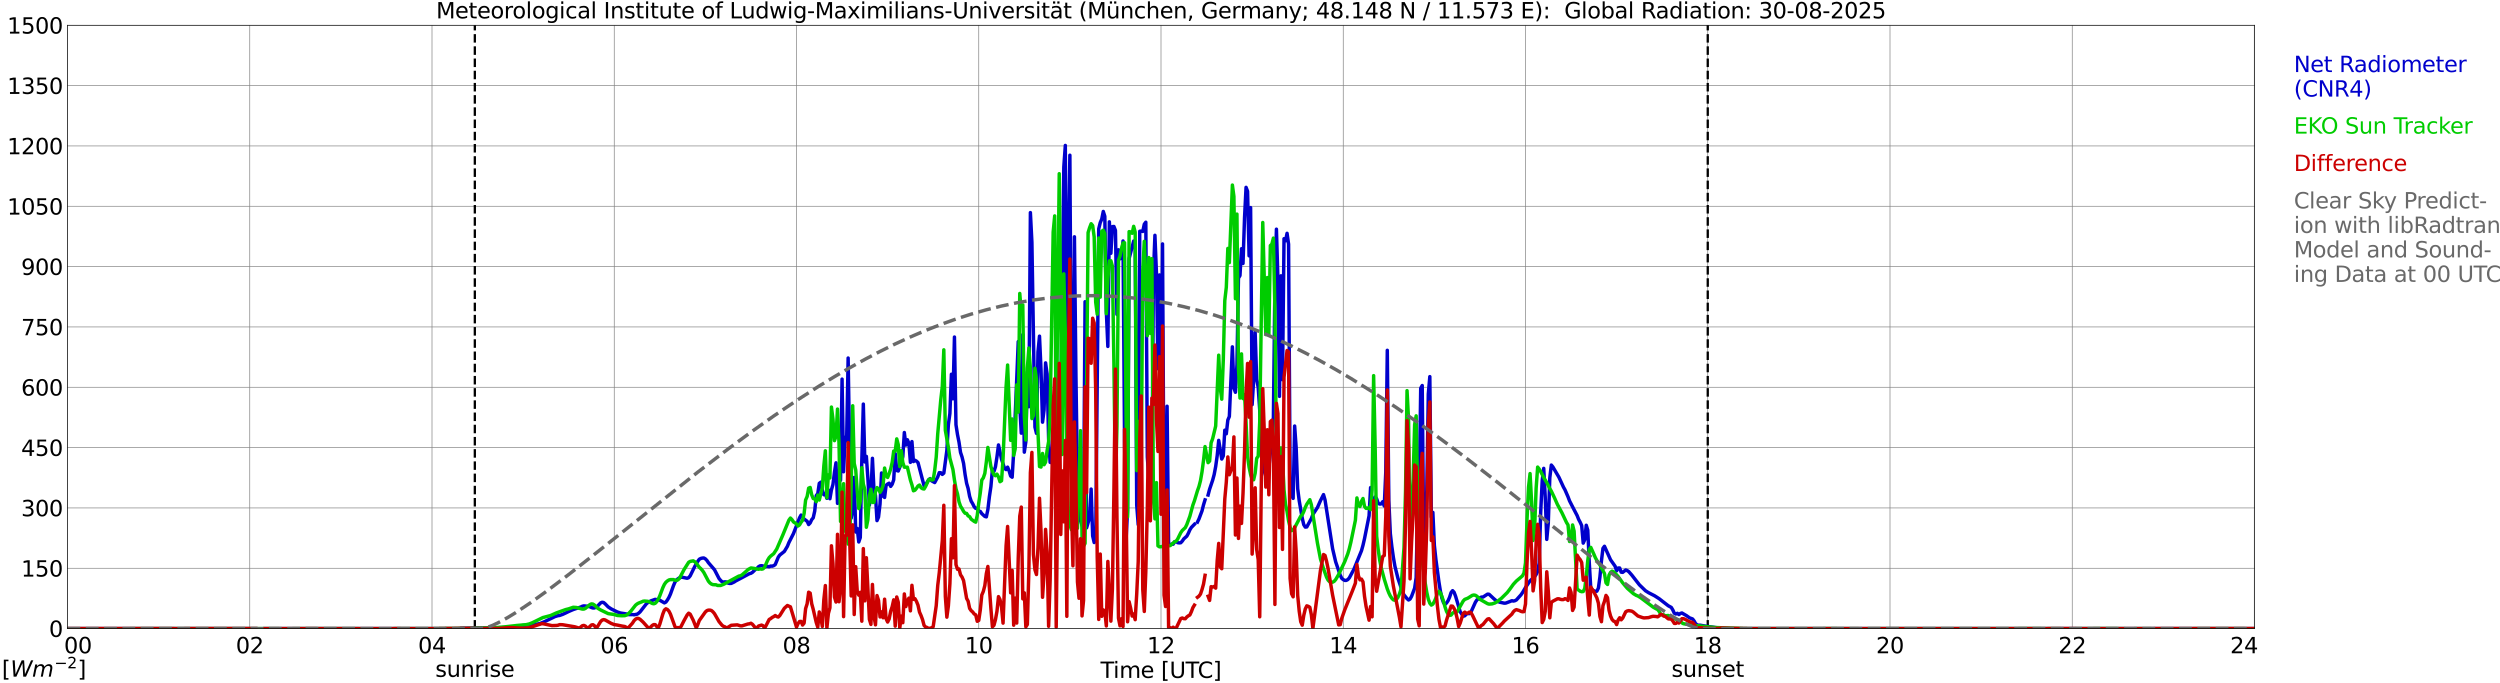 <?xml version="1.0" encoding="utf-8" standalone="no"?>
<!DOCTYPE svg PUBLIC "-//W3C//DTD SVG 1.1//EN"
  "http://www.w3.org/Graphics/SVG/1.1/DTD/svg11.dtd">
<svg xmlns:xlink="http://www.w3.org/1999/xlink" width="1085.4pt" height="296.64pt" viewBox="0 0 1085.4 296.64" xmlns="http://www.w3.org/2000/svg" version="1.1">
 <defs>
  <style type="text/css">*{stroke-linejoin: round; stroke-linecap: butt}</style>
 </defs>
 <g id="figure_1">
  <g id="patch_1">
   <path d="M 0 296.64 
L 1085.4 296.64 
L 1085.4 0 
L 0 0 
z
" style="fill: #ffffff"/>
  </g>
  <g id="axes_1">
   <g id="patch_2">
    <path d="M 29.306 272.909 
L 978.814 272.909 
L 978.814 10.976 
L 29.306 10.976 
z
" style="fill: #ffffff"/>
   </g>
   <g id="patch_3">
    <path d="M 978.814 272.909 
L 978.814 272.909 
L 978.814 10.976 
L 978.814 10.976 
z
" clip-path="url(#pe0519cac0b)" style="fill: #d3d3d3; opacity: 0.25; stroke: #d3d3d3; stroke-linejoin: miter"/>
   </g>
   <g id="matplotlib.axis_1">
    <g id="xtick_1">
     <g id="line2d_1">
      <path d="M 29.306 272.909 
L 29.306 10.976 
" clip-path="url(#pe0519cac0b)" style="fill: none; stroke: #808080; stroke-width: 0.3; stroke-linecap: square"/>
     </g>
     <g id="line2d_2"/>
     <g id="text_1">
      <!--    00 -->
      <g transform="translate(18.733 283.627) scale(0.095 -0.095)">
       <defs>
        <path id="DejaVuSans-20" transform="scale(0.016)"/>
        <path id="DejaVuSans-30" d="M 2034 4250 
Q 1547 4250 1301 3770 
Q 1056 3291 1056 2328 
Q 1056 1369 1301 889 
Q 1547 409 2034 409 
Q 2525 409 2770 889 
Q 3016 1369 3016 2328 
Q 3016 3291 2770 3770 
Q 2525 4250 2034 4250 
z
M 2034 4750 
Q 2819 4750 3233 4129 
Q 3647 3509 3647 2328 
Q 3647 1150 3233 529 
Q 2819 -91 2034 -91 
Q 1250 -91 836 529 
Q 422 1150 422 2328 
Q 422 3509 836 4129 
Q 1250 4750 2034 4750 
z
" transform="scale(0.016)"/>
       </defs>
       <use xlink:href="#DejaVuSans-20"/>
       <use xlink:href="#DejaVuSans-20" transform="translate(31.787 0)"/>
       <use xlink:href="#DejaVuSans-20" transform="translate(63.574 0)"/>
       <use xlink:href="#DejaVuSans-30" transform="translate(95.361 0)"/>
       <use xlink:href="#DejaVuSans-30" transform="translate(158.984 0)"/>
      </g>
     </g>
    </g>
    <g id="xtick_2">
     <g id="line2d_3">
      <path d="M 108.431 272.909 
L 108.431 10.976 
" clip-path="url(#pe0519cac0b)" style="fill: none; stroke: #808080; stroke-width: 0.3; stroke-linecap: square"/>
     </g>
     <g id="line2d_4"/>
     <g id="text_2">
      <!-- 02 -->
      <g transform="translate(102.387 283.627) scale(0.095 -0.095)">
       <defs>
        <path id="DejaVuSans-32" d="M 1228 531 
L 3431 531 
L 3431 0 
L 469 0 
L 469 531 
Q 828 903 1448 1529 
Q 2069 2156 2228 2338 
Q 2531 2678 2651 2914 
Q 2772 3150 2772 3378 
Q 2772 3750 2511 3984 
Q 2250 4219 1831 4219 
Q 1534 4219 1204 4116 
Q 875 4013 500 3803 
L 500 4441 
Q 881 4594 1212 4672 
Q 1544 4750 1819 4750 
Q 2544 4750 2975 4387 
Q 3406 4025 3406 3419 
Q 3406 3131 3298 2873 
Q 3191 2616 2906 2266 
Q 2828 2175 2409 1742 
Q 1991 1309 1228 531 
z
" transform="scale(0.016)"/>
       </defs>
       <use xlink:href="#DejaVuSans-30"/>
       <use xlink:href="#DejaVuSans-32" transform="translate(63.623 0)"/>
      </g>
     </g>
    </g>
    <g id="xtick_3">
     <g id="line2d_5">
      <path d="M 187.557 272.909 
L 187.557 10.976 
" clip-path="url(#pe0519cac0b)" style="fill: none; stroke: #808080; stroke-width: 0.3; stroke-linecap: square"/>
     </g>
     <g id="line2d_6"/>
     <g id="text_3">
      <!-- 04 -->
      <g transform="translate(181.513 283.627) scale(0.095 -0.095)">
       <defs>
        <path id="DejaVuSans-34" d="M 2419 4116 
L 825 1625 
L 2419 1625 
L 2419 4116 
z
M 2253 4666 
L 3047 4666 
L 3047 1625 
L 3713 1625 
L 3713 1100 
L 3047 1100 
L 3047 0 
L 2419 0 
L 2419 1100 
L 313 1100 
L 313 1709 
L 2253 4666 
z
" transform="scale(0.016)"/>
       </defs>
       <use xlink:href="#DejaVuSans-30"/>
       <use xlink:href="#DejaVuSans-34" transform="translate(63.623 0)"/>
      </g>
     </g>
    </g>
    <g id="xtick_4">
     <g id="line2d_7">
      <path d="M 266.683 272.909 
L 266.683 10.976 
" clip-path="url(#pe0519cac0b)" style="fill: none; stroke: #808080; stroke-width: 0.3; stroke-linecap: square"/>
     </g>
     <g id="line2d_8"/>
     <g id="text_4">
      <!-- 06 -->
      <g transform="translate(260.638 283.627) scale(0.095 -0.095)">
       <defs>
        <path id="DejaVuSans-36" d="M 2113 2584 
Q 1688 2584 1439 2293 
Q 1191 2003 1191 1497 
Q 1191 994 1439 701 
Q 1688 409 2113 409 
Q 2538 409 2786 701 
Q 3034 994 3034 1497 
Q 3034 2003 2786 2293 
Q 2538 2584 2113 2584 
z
M 3366 4563 
L 3366 3988 
Q 3128 4100 2886 4159 
Q 2644 4219 2406 4219 
Q 1781 4219 1451 3797 
Q 1122 3375 1075 2522 
Q 1259 2794 1537 2939 
Q 1816 3084 2150 3084 
Q 2853 3084 3261 2657 
Q 3669 2231 3669 1497 
Q 3669 778 3244 343 
Q 2819 -91 2113 -91 
Q 1303 -91 875 529 
Q 447 1150 447 2328 
Q 447 3434 972 4092 
Q 1497 4750 2381 4750 
Q 2619 4750 2861 4703 
Q 3103 4656 3366 4563 
z
" transform="scale(0.016)"/>
       </defs>
       <use xlink:href="#DejaVuSans-30"/>
       <use xlink:href="#DejaVuSans-36" transform="translate(63.623 0)"/>
      </g>
     </g>
    </g>
    <g id="xtick_5">
     <g id="line2d_9">
      <path d="M 345.808 272.909 
L 345.808 10.976 
" clip-path="url(#pe0519cac0b)" style="fill: none; stroke: #808080; stroke-width: 0.3; stroke-linecap: square"/>
     </g>
     <g id="line2d_10"/>
     <g id="text_5">
      <!-- 08 -->
      <g transform="translate(339.764 283.627) scale(0.095 -0.095)">
       <defs>
        <path id="DejaVuSans-38" d="M 2034 2216 
Q 1584 2216 1326 1975 
Q 1069 1734 1069 1313 
Q 1069 891 1326 650 
Q 1584 409 2034 409 
Q 2484 409 2743 651 
Q 3003 894 3003 1313 
Q 3003 1734 2745 1975 
Q 2488 2216 2034 2216 
z
M 1403 2484 
Q 997 2584 770 2862 
Q 544 3141 544 3541 
Q 544 4100 942 4425 
Q 1341 4750 2034 4750 
Q 2731 4750 3128 4425 
Q 3525 4100 3525 3541 
Q 3525 3141 3298 2862 
Q 3072 2584 2669 2484 
Q 3125 2378 3379 2068 
Q 3634 1759 3634 1313 
Q 3634 634 3220 271 
Q 2806 -91 2034 -91 
Q 1263 -91 848 271 
Q 434 634 434 1313 
Q 434 1759 690 2068 
Q 947 2378 1403 2484 
z
M 1172 3481 
Q 1172 3119 1398 2916 
Q 1625 2713 2034 2713 
Q 2441 2713 2670 2916 
Q 2900 3119 2900 3481 
Q 2900 3844 2670 4047 
Q 2441 4250 2034 4250 
Q 1625 4250 1398 4047 
Q 1172 3844 1172 3481 
z
" transform="scale(0.016)"/>
       </defs>
       <use xlink:href="#DejaVuSans-30"/>
       <use xlink:href="#DejaVuSans-38" transform="translate(63.623 0)"/>
      </g>
     </g>
    </g>
    <g id="xtick_6">
     <g id="line2d_11">
      <path d="M 424.934 272.909 
L 424.934 10.976 
" clip-path="url(#pe0519cac0b)" style="fill: none; stroke: #808080; stroke-width: 0.3; stroke-linecap: square"/>
     </g>
     <g id="line2d_12"/>
     <g id="text_6">
      <!-- 10 -->
      <g transform="translate(418.89 283.627) scale(0.095 -0.095)">
       <defs>
        <path id="DejaVuSans-31" d="M 794 531 
L 1825 531 
L 1825 4091 
L 703 3866 
L 703 4441 
L 1819 4666 
L 2450 4666 
L 2450 531 
L 3481 531 
L 3481 0 
L 794 0 
L 794 531 
z
" transform="scale(0.016)"/>
       </defs>
       <use xlink:href="#DejaVuSans-31"/>
       <use xlink:href="#DejaVuSans-30" transform="translate(63.623 0)"/>
      </g>
     </g>
    </g>
    <g id="xtick_7">
     <g id="line2d_13">
      <path d="M 504.06 272.909 
L 504.06 10.976 
" clip-path="url(#pe0519cac0b)" style="fill: none; stroke: #808080; stroke-width: 0.3; stroke-linecap: square"/>
     </g>
     <g id="line2d_14"/>
     <g id="text_7">
      <!-- 12 -->
      <g transform="translate(498.015 283.627) scale(0.095 -0.095)">
       <use xlink:href="#DejaVuSans-31"/>
       <use xlink:href="#DejaVuSans-32" transform="translate(63.623 0)"/>
      </g>
     </g>
    </g>
    <g id="xtick_8">
     <g id="line2d_15">
      <path d="M 583.185 272.909 
L 583.185 10.976 
" clip-path="url(#pe0519cac0b)" style="fill: none; stroke: #808080; stroke-width: 0.3; stroke-linecap: square"/>
     </g>
     <g id="line2d_16"/>
     <g id="text_8">
      <!-- 14 -->
      <g transform="translate(577.141 283.627) scale(0.095 -0.095)">
       <use xlink:href="#DejaVuSans-31"/>
       <use xlink:href="#DejaVuSans-34" transform="translate(63.623 0)"/>
      </g>
     </g>
    </g>
    <g id="xtick_9">
     <g id="line2d_17">
      <path d="M 662.311 272.909 
L 662.311 10.976 
" clip-path="url(#pe0519cac0b)" style="fill: none; stroke: #808080; stroke-width: 0.3; stroke-linecap: square"/>
     </g>
     <g id="line2d_18"/>
     <g id="text_9">
      <!-- 16 -->
      <g transform="translate(656.267 283.627) scale(0.095 -0.095)">
       <use xlink:href="#DejaVuSans-31"/>
       <use xlink:href="#DejaVuSans-36" transform="translate(63.623 0)"/>
      </g>
     </g>
    </g>
    <g id="xtick_10">
     <g id="line2d_19">
      <path d="M 741.437 272.909 
L 741.437 10.976 
" clip-path="url(#pe0519cac0b)" style="fill: none; stroke: #808080; stroke-width: 0.3; stroke-linecap: square"/>
     </g>
     <g id="line2d_20"/>
     <g id="text_10">
      <!-- 18 -->
      <g transform="translate(735.392 283.627) scale(0.095 -0.095)">
       <use xlink:href="#DejaVuSans-31"/>
       <use xlink:href="#DejaVuSans-38" transform="translate(63.623 0)"/>
      </g>
     </g>
    </g>
    <g id="xtick_11">
     <g id="line2d_21">
      <path d="M 820.562 272.909 
L 820.562 10.976 
" clip-path="url(#pe0519cac0b)" style="fill: none; stroke: #808080; stroke-width: 0.3; stroke-linecap: square"/>
     </g>
     <g id="line2d_22"/>
     <g id="text_11">
      <!-- 20 -->
      <g transform="translate(814.518 283.627) scale(0.095 -0.095)">
       <use xlink:href="#DejaVuSans-32"/>
       <use xlink:href="#DejaVuSans-30" transform="translate(63.623 0)"/>
      </g>
     </g>
    </g>
    <g id="xtick_12">
     <g id="line2d_23">
      <path d="M 899.688 272.909 
L 899.688 10.976 
" clip-path="url(#pe0519cac0b)" style="fill: none; stroke: #808080; stroke-width: 0.3; stroke-linecap: square"/>
     </g>
     <g id="line2d_24"/>
     <g id="text_12">
      <!-- 22 -->
      <g transform="translate(893.644 283.627) scale(0.095 -0.095)">
       <use xlink:href="#DejaVuSans-32"/>
       <use xlink:href="#DejaVuSans-32" transform="translate(63.623 0)"/>
      </g>
     </g>
    </g>
    <g id="xtick_13">
     <g id="line2d_25">
      <path d="M 978.814 272.909 
L 978.814 10.976 
" clip-path="url(#pe0519cac0b)" style="fill: none; stroke: #808080; stroke-width: 0.3; stroke-linecap: square"/>
     </g>
     <g id="line2d_26"/>
     <g id="text_13">
      <!-- 24    -->
      <g transform="translate(968.241 283.627) scale(0.095 -0.095)">
       <use xlink:href="#DejaVuSans-32"/>
       <use xlink:href="#DejaVuSans-34" transform="translate(63.623 0)"/>
       <use xlink:href="#DejaVuSans-20" transform="translate(127.246 0)"/>
       <use xlink:href="#DejaVuSans-20" transform="translate(159.033 0)"/>
       <use xlink:href="#DejaVuSans-20" transform="translate(190.82 0)"/>
      </g>
     </g>
    </g>
    <g id="text_14">
     <!-- Time [UTC] -->
     <g transform="translate(477.806 294.322) scale(0.095 -0.095)">
      <defs>
       <path id="DejaVuSans-54" d="M -19 4666 
L 3928 4666 
L 3928 4134 
L 2272 4134 
L 2272 0 
L 1638 0 
L 1638 4134 
L -19 4134 
L -19 4666 
z
" transform="scale(0.016)"/>
       <path id="DejaVuSans-69" d="M 603 3500 
L 1178 3500 
L 1178 0 
L 603 0 
L 603 3500 
z
M 603 4863 
L 1178 4863 
L 1178 4134 
L 603 4134 
L 603 4863 
z
" transform="scale(0.016)"/>
       <path id="DejaVuSans-6d" d="M 3328 2828 
Q 3544 3216 3844 3400 
Q 4144 3584 4550 3584 
Q 5097 3584 5394 3201 
Q 5691 2819 5691 2113 
L 5691 0 
L 5113 0 
L 5113 2094 
Q 5113 2597 4934 2840 
Q 4756 3084 4391 3084 
Q 3944 3084 3684 2787 
Q 3425 2491 3425 1978 
L 3425 0 
L 2847 0 
L 2847 2094 
Q 2847 2600 2669 2842 
Q 2491 3084 2119 3084 
Q 1678 3084 1418 2786 
Q 1159 2488 1159 1978 
L 1159 0 
L 581 0 
L 581 3500 
L 1159 3500 
L 1159 2956 
Q 1356 3278 1631 3431 
Q 1906 3584 2284 3584 
Q 2666 3584 2933 3390 
Q 3200 3197 3328 2828 
z
" transform="scale(0.016)"/>
       <path id="DejaVuSans-65" d="M 3597 1894 
L 3597 1613 
L 953 1613 
Q 991 1019 1311 708 
Q 1631 397 2203 397 
Q 2534 397 2845 478 
Q 3156 559 3463 722 
L 3463 178 
Q 3153 47 2828 -22 
Q 2503 -91 2169 -91 
Q 1331 -91 842 396 
Q 353 884 353 1716 
Q 353 2575 817 3079 
Q 1281 3584 2069 3584 
Q 2775 3584 3186 3129 
Q 3597 2675 3597 1894 
z
M 3022 2063 
Q 3016 2534 2758 2815 
Q 2500 3097 2075 3097 
Q 1594 3097 1305 2825 
Q 1016 2553 972 2059 
L 3022 2063 
z
" transform="scale(0.016)"/>
       <path id="DejaVuSans-5b" d="M 550 4863 
L 1875 4863 
L 1875 4416 
L 1125 4416 
L 1125 -397 
L 1875 -397 
L 1875 -844 
L 550 -844 
L 550 4863 
z
" transform="scale(0.016)"/>
       <path id="DejaVuSans-55" d="M 556 4666 
L 1191 4666 
L 1191 1831 
Q 1191 1081 1462 751 
Q 1734 422 2344 422 
Q 2950 422 3222 751 
Q 3494 1081 3494 1831 
L 3494 4666 
L 4128 4666 
L 4128 1753 
Q 4128 841 3676 375 
Q 3225 -91 2344 -91 
Q 1459 -91 1007 375 
Q 556 841 556 1753 
L 556 4666 
z
" transform="scale(0.016)"/>
       <path id="DejaVuSans-43" d="M 4122 4306 
L 4122 3641 
Q 3803 3938 3442 4084 
Q 3081 4231 2675 4231 
Q 1875 4231 1450 3742 
Q 1025 3253 1025 2328 
Q 1025 1406 1450 917 
Q 1875 428 2675 428 
Q 3081 428 3442 575 
Q 3803 722 4122 1019 
L 4122 359 
Q 3791 134 3420 21 
Q 3050 -91 2638 -91 
Q 1578 -91 968 557 
Q 359 1206 359 2328 
Q 359 3453 968 4101 
Q 1578 4750 2638 4750 
Q 3056 4750 3426 4639 
Q 3797 4528 4122 4306 
z
" transform="scale(0.016)"/>
       <path id="DejaVuSans-5d" d="M 1947 4863 
L 1947 -844 
L 622 -844 
L 622 -397 
L 1369 -397 
L 1369 4416 
L 622 4416 
L 622 4863 
L 1947 4863 
z
" transform="scale(0.016)"/>
      </defs>
      <use xlink:href="#DejaVuSans-54"/>
      <use xlink:href="#DejaVuSans-69" transform="translate(57.959 0)"/>
      <use xlink:href="#DejaVuSans-6d" transform="translate(85.742 0)"/>
      <use xlink:href="#DejaVuSans-65" transform="translate(183.154 0)"/>
      <use xlink:href="#DejaVuSans-20" transform="translate(244.678 0)"/>
      <use xlink:href="#DejaVuSans-5b" transform="translate(276.465 0)"/>
      <use xlink:href="#DejaVuSans-55" transform="translate(315.479 0)"/>
      <use xlink:href="#DejaVuSans-54" transform="translate(388.672 0)"/>
      <use xlink:href="#DejaVuSans-43" transform="translate(443.881 0)"/>
      <use xlink:href="#DejaVuSans-5d" transform="translate(513.705 0)"/>
     </g>
    </g>
   </g>
   <g id="matplotlib.axis_2">
    <g id="ytick_1">
     <g id="line2d_27">
      <path d="M 29.306 272.909 
L 978.814 272.909 
" clip-path="url(#pe0519cac0b)" style="fill: none; stroke: #808080; stroke-width: 0.3; stroke-linecap: square"/>
     </g>
     <g id="line2d_28"/>
     <g id="text_15">
      <!-- 0 -->
      <g transform="translate(21.261 276.518) scale(0.095 -0.095)">
       <use xlink:href="#DejaVuSans-30"/>
      </g>
     </g>
    </g>
    <g id="ytick_2">
     <g id="line2d_29">
      <path d="M 29.306 246.715 
L 978.814 246.715 
" clip-path="url(#pe0519cac0b)" style="fill: none; stroke: #808080; stroke-width: 0.3; stroke-linecap: square"/>
     </g>
     <g id="line2d_30"/>
     <g id="text_16">
      <!-- 150 -->
      <g transform="translate(9.173 250.325) scale(0.095 -0.095)">
       <defs>
        <path id="DejaVuSans-35" d="M 691 4666 
L 3169 4666 
L 3169 4134 
L 1269 4134 
L 1269 2991 
Q 1406 3038 1543 3061 
Q 1681 3084 1819 3084 
Q 2600 3084 3056 2656 
Q 3513 2228 3513 1497 
Q 3513 744 3044 326 
Q 2575 -91 1722 -91 
Q 1428 -91 1123 -41 
Q 819 9 494 109 
L 494 744 
Q 775 591 1075 516 
Q 1375 441 1709 441 
Q 2250 441 2565 725 
Q 2881 1009 2881 1497 
Q 2881 1984 2565 2268 
Q 2250 2553 1709 2553 
Q 1456 2553 1204 2497 
Q 953 2441 691 2322 
L 691 4666 
z
" transform="scale(0.016)"/>
       </defs>
       <use xlink:href="#DejaVuSans-31"/>
       <use xlink:href="#DejaVuSans-35" transform="translate(63.623 0)"/>
       <use xlink:href="#DejaVuSans-30" transform="translate(127.246 0)"/>
      </g>
     </g>
    </g>
    <g id="ytick_3">
     <g id="line2d_31">
      <path d="M 29.306 220.522 
L 978.814 220.522 
" clip-path="url(#pe0519cac0b)" style="fill: none; stroke: #808080; stroke-width: 0.3; stroke-linecap: square"/>
     </g>
     <g id="line2d_32"/>
     <g id="text_17">
      <!-- 300 -->
      <g transform="translate(9.173 224.131) scale(0.095 -0.095)">
       <defs>
        <path id="DejaVuSans-33" d="M 2597 2516 
Q 3050 2419 3304 2112 
Q 3559 1806 3559 1356 
Q 3559 666 3084 287 
Q 2609 -91 1734 -91 
Q 1441 -91 1130 -33 
Q 819 25 488 141 
L 488 750 
Q 750 597 1062 519 
Q 1375 441 1716 441 
Q 2309 441 2620 675 
Q 2931 909 2931 1356 
Q 2931 1769 2642 2001 
Q 2353 2234 1838 2234 
L 1294 2234 
L 1294 2753 
L 1863 2753 
Q 2328 2753 2575 2939 
Q 2822 3125 2822 3475 
Q 2822 3834 2567 4026 
Q 2313 4219 1838 4219 
Q 1578 4219 1281 4162 
Q 984 4106 628 3988 
L 628 4550 
Q 988 4650 1302 4700 
Q 1616 4750 1894 4750 
Q 2613 4750 3031 4423 
Q 3450 4097 3450 3541 
Q 3450 3153 3228 2886 
Q 3006 2619 2597 2516 
z
" transform="scale(0.016)"/>
       </defs>
       <use xlink:href="#DejaVuSans-33"/>
       <use xlink:href="#DejaVuSans-30" transform="translate(63.623 0)"/>
       <use xlink:href="#DejaVuSans-30" transform="translate(127.246 0)"/>
      </g>
     </g>
    </g>
    <g id="ytick_4">
     <g id="line2d_33">
      <path d="M 29.306 194.329 
L 978.814 194.329 
" clip-path="url(#pe0519cac0b)" style="fill: none; stroke: #808080; stroke-width: 0.3; stroke-linecap: square"/>
     </g>
     <g id="line2d_34"/>
     <g id="text_18">
      <!-- 450 -->
      <g transform="translate(9.173 197.938) scale(0.095 -0.095)">
       <use xlink:href="#DejaVuSans-34"/>
       <use xlink:href="#DejaVuSans-35" transform="translate(63.623 0)"/>
       <use xlink:href="#DejaVuSans-30" transform="translate(127.246 0)"/>
      </g>
     </g>
    </g>
    <g id="ytick_5">
     <g id="line2d_35">
      <path d="M 29.306 168.136 
L 978.814 168.136 
" clip-path="url(#pe0519cac0b)" style="fill: none; stroke: #808080; stroke-width: 0.3; stroke-linecap: square"/>
     </g>
     <g id="line2d_36"/>
     <g id="text_19">
      <!-- 600 -->
      <g transform="translate(9.173 171.745) scale(0.095 -0.095)">
       <use xlink:href="#DejaVuSans-36"/>
       <use xlink:href="#DejaVuSans-30" transform="translate(63.623 0)"/>
       <use xlink:href="#DejaVuSans-30" transform="translate(127.246 0)"/>
      </g>
     </g>
    </g>
    <g id="ytick_6">
     <g id="line2d_37">
      <path d="M 29.306 141.942 
L 978.814 141.942 
" clip-path="url(#pe0519cac0b)" style="fill: none; stroke: #808080; stroke-width: 0.3; stroke-linecap: square"/>
     </g>
     <g id="line2d_38"/>
     <g id="text_20">
      <!-- 750 -->
      <g transform="translate(9.173 145.551) scale(0.095 -0.095)">
       <defs>
        <path id="DejaVuSans-37" d="M 525 4666 
L 3525 4666 
L 3525 4397 
L 1831 0 
L 1172 0 
L 2766 4134 
L 525 4134 
L 525 4666 
z
" transform="scale(0.016)"/>
       </defs>
       <use xlink:href="#DejaVuSans-37"/>
       <use xlink:href="#DejaVuSans-35" transform="translate(63.623 0)"/>
       <use xlink:href="#DejaVuSans-30" transform="translate(127.246 0)"/>
      </g>
     </g>
    </g>
    <g id="ytick_7">
     <g id="line2d_39">
      <path d="M 29.306 115.749 
L 978.814 115.749 
" clip-path="url(#pe0519cac0b)" style="fill: none; stroke: #808080; stroke-width: 0.3; stroke-linecap: square"/>
     </g>
     <g id="line2d_40"/>
     <g id="text_21">
      <!-- 900 -->
      <g transform="translate(9.173 119.358) scale(0.095 -0.095)">
       <defs>
        <path id="DejaVuSans-39" d="M 703 97 
L 703 672 
Q 941 559 1184 500 
Q 1428 441 1663 441 
Q 2288 441 2617 861 
Q 2947 1281 2994 2138 
Q 2813 1869 2534 1725 
Q 2256 1581 1919 1581 
Q 1219 1581 811 2004 
Q 403 2428 403 3163 
Q 403 3881 828 4315 
Q 1253 4750 1959 4750 
Q 2769 4750 3195 4129 
Q 3622 3509 3622 2328 
Q 3622 1225 3098 567 
Q 2575 -91 1691 -91 
Q 1453 -91 1209 -44 
Q 966 3 703 97 
z
M 1959 2075 
Q 2384 2075 2632 2365 
Q 2881 2656 2881 3163 
Q 2881 3666 2632 3958 
Q 2384 4250 1959 4250 
Q 1534 4250 1286 3958 
Q 1038 3666 1038 3163 
Q 1038 2656 1286 2365 
Q 1534 2075 1959 2075 
z
" transform="scale(0.016)"/>
       </defs>
       <use xlink:href="#DejaVuSans-39"/>
       <use xlink:href="#DejaVuSans-30" transform="translate(63.623 0)"/>
       <use xlink:href="#DejaVuSans-30" transform="translate(127.246 0)"/>
      </g>
     </g>
    </g>
    <g id="ytick_8">
     <g id="line2d_41">
      <path d="M 29.306 89.556 
L 978.814 89.556 
" clip-path="url(#pe0519cac0b)" style="fill: none; stroke: #808080; stroke-width: 0.3; stroke-linecap: square"/>
     </g>
     <g id="line2d_42"/>
     <g id="text_22">
      <!-- 1050 -->
      <g transform="translate(3.128 93.165) scale(0.095 -0.095)">
       <use xlink:href="#DejaVuSans-31"/>
       <use xlink:href="#DejaVuSans-30" transform="translate(63.623 0)"/>
       <use xlink:href="#DejaVuSans-35" transform="translate(127.246 0)"/>
       <use xlink:href="#DejaVuSans-30" transform="translate(190.869 0)"/>
      </g>
     </g>
    </g>
    <g id="ytick_9">
     <g id="line2d_43">
      <path d="M 29.306 63.362 
L 978.814 63.362 
" clip-path="url(#pe0519cac0b)" style="fill: none; stroke: #808080; stroke-width: 0.3; stroke-linecap: square"/>
     </g>
     <g id="line2d_44"/>
     <g id="text_23">
      <!-- 1200 -->
      <g transform="translate(3.128 66.972) scale(0.095 -0.095)">
       <use xlink:href="#DejaVuSans-31"/>
       <use xlink:href="#DejaVuSans-32" transform="translate(63.623 0)"/>
       <use xlink:href="#DejaVuSans-30" transform="translate(127.246 0)"/>
       <use xlink:href="#DejaVuSans-30" transform="translate(190.869 0)"/>
      </g>
     </g>
    </g>
    <g id="ytick_10">
     <g id="line2d_45">
      <path d="M 29.306 37.169 
L 978.814 37.169 
" clip-path="url(#pe0519cac0b)" style="fill: none; stroke: #808080; stroke-width: 0.3; stroke-linecap: square"/>
     </g>
     <g id="line2d_46"/>
     <g id="text_24">
      <!-- 1350 -->
      <g transform="translate(3.128 40.778) scale(0.095 -0.095)">
       <use xlink:href="#DejaVuSans-31"/>
       <use xlink:href="#DejaVuSans-33" transform="translate(63.623 0)"/>
       <use xlink:href="#DejaVuSans-35" transform="translate(127.246 0)"/>
       <use xlink:href="#DejaVuSans-30" transform="translate(190.869 0)"/>
      </g>
     </g>
    </g>
    <g id="ytick_11">
     <g id="line2d_47">
      <path d="M 29.306 10.976 
L 978.814 10.976 
" clip-path="url(#pe0519cac0b)" style="fill: none; stroke: #808080; stroke-width: 0.3; stroke-linecap: square"/>
     </g>
     <g id="line2d_48"/>
     <g id="text_25">
      <!-- 1500 -->
      <g transform="translate(3.128 14.585) scale(0.095 -0.095)">
       <use xlink:href="#DejaVuSans-31"/>
       <use xlink:href="#DejaVuSans-35" transform="translate(63.623 0)"/>
       <use xlink:href="#DejaVuSans-30" transform="translate(127.246 0)"/>
       <use xlink:href="#DejaVuSans-30" transform="translate(190.869 0)"/>
      </g>
     </g>
    </g>
   </g>
   <g id="line2d_49">
    <path d="M 206.152 272.909 
L 206.152 10.976 
" clip-path="url(#pe0519cac0b)" style="fill: none; stroke-dasharray: 3.7,1.6; stroke-dashoffset: 0; stroke: #000000"/>
   </g>
   <g id="line2d_50">
    <path d="M 741.437 272.909 
L 741.437 10.976 
" clip-path="url(#pe0519cac0b)" style="fill: none; stroke-dasharray: 3.7,1.6; stroke-dashoffset: 0; stroke: #000000"/>
   </g>
   <g id="line2d_51">
    <path d="M 29.306 272.909 
L 111.069 272.909 
M 115.025 272.909 
L 199.426 272.909 
L 200.085 272.762 
L 216.57 272.519 
L 220.526 272.439 
L 227.12 271.561 
L 228.439 271.425 
L 229.757 271.276 
L 231.736 271.182 
L 234.373 270.75 
L 236.351 269.926 
L 240.967 267.684 
L 242.286 267.293 
L 242.945 267.211 
L 244.264 266.739 
L 245.583 266.132 
L 246.901 265.484 
L 248.88 264.632 
L 252.176 263.539 
L 252.836 263.202 
L 253.495 263.051 
L 254.814 263.188 
L 256.133 263.43 
L 256.792 263.767 
L 257.451 263.97 
L 258.111 263.93 
L 258.77 263.647 
L 259.43 263.147 
L 260.748 261.77 
L 261.408 261.473 
L 262.067 261.593 
L 262.726 262.147 
L 264.045 263.498 
L 265.364 264.363 
L 268.002 265.686 
L 269.32 266.132 
L 271.958 266.551 
L 272.617 266.82 
L 273.936 266.848 
L 274.595 266.806 
L 275.255 266.914 
L 276.573 266.671 
L 277.233 266.252 
L 277.892 265.658 
L 280.53 262.269 
L 281.189 261.675 
L 282.508 260.905 
L 284.486 260.203 
L 286.464 260.608 
L 288.442 261.742 
L 289.102 261.391 
L 289.761 260.5 
L 290.42 259.379 
L 291.08 257.933 
L 292.399 254.261 
L 293.058 252.721 
L 293.717 251.788 
L 294.377 251.249 
L 295.036 250.858 
L 295.696 250.627 
L 296.355 250.641 
L 298.333 251.06 
L 298.992 250.803 
L 299.652 250.005 
L 301.63 245.954 
L 302.949 243.712 
L 303.608 242.795 
L 304.267 242.456 
L 304.927 242.294 
L 305.586 242.254 
L 306.246 242.633 
L 306.905 243.321 
L 307.564 244.293 
L 310.202 247.346 
L 312.18 251.168 
L 312.839 251.965 
L 313.499 252.586 
L 314.158 252.721 
L 314.818 252.599 
L 315.477 252.707 
L 316.136 253.194 
L 316.796 253.314 
L 317.455 253.288 
L 318.774 252.667 
L 319.433 252.221 
L 321.411 251.181 
L 325.368 249.061 
L 326.027 248.898 
L 326.686 248.481 
L 328.005 247.197 
L 328.665 246.752 
L 329.324 246.048 
L 329.983 245.671 
L 330.643 245.603 
L 331.302 245.725 
L 331.961 246.036 
L 333.28 245.928 
L 333.94 246.076 
L 334.599 245.752 
L 335.258 245.806 
L 335.918 245.577 
L 336.577 245.118 
L 337.896 241.903 
L 338.555 240.984 
L 340.533 239.404 
L 341.852 237.19 
L 342.512 235.555 
L 343.83 232.962 
L 344.49 231.653 
L 347.127 224.806 
L 347.787 223.63 
L 348.446 224.36 
L 349.105 225.333 
L 350.424 226.318 
L 351.083 227.736 
L 351.743 227.034 
L 352.402 225.616 
L 353.062 224.82 
L 353.721 221.862 
L 354.38 215.149 
L 355.04 214.325 
L 355.699 209.855 
L 356.359 209.355 
L 357.018 212.745 
L 357.677 214.798 
L 358.337 214.393 
L 358.996 216.35 
L 359.655 212.718 
L 360.315 216.527 
L 360.974 212.678 
L 361.634 210.342 
L 362.293 205.021 
L 362.952 200.942 
L 363.612 218.538 
L 364.271 204.265 
L 364.93 208.465 
L 365.59 164.599 
L 366.249 204.818 
L 366.909 189.853 
L 367.568 191.353 
L 368.227 155.442 
L 368.887 196.107 
L 369.546 224.968 
L 370.206 221.214 
L 370.865 207.289 
L 371.524 230.977 
L 372.184 229.438 
L 372.843 235.299 
L 373.502 233.381 
L 374.162 199.849 
L 374.821 175.443 
L 375.481 200.551 
L 376.14 198.146 
L 376.799 207.694 
L 377.459 219.295 
L 378.118 214.245 
L 378.777 198.984 
L 379.437 212.692 
L 380.096 215.095 
L 380.756 226.021 
L 381.415 224.509 
L 382.074 218.809 
L 382.734 205.358 
L 383.393 215.392 
L 384.053 215.973 
L 384.712 210.693 
L 385.371 210.139 
L 386.031 209.8 
L 386.69 211.166 
L 387.349 210.233 
L 388.009 208.328 
L 388.668 196.917 
L 389.328 204.265 
L 389.987 204.494 
L 391.306 201.104 
L 391.965 198.254 
L 392.624 187.788 
L 393.284 193.23 
L 393.943 190.92 
L 394.603 192.434 
L 395.262 200.739 
L 395.921 191.718 
L 396.581 200.388 
L 397.24 199.835 
L 397.899 200.212 
L 398.559 200.834 
L 401.196 210.921 
L 401.856 210.53 
L 403.175 208.302 
L 403.834 207.789 
L 404.493 208.775 
L 405.812 209.504 
L 407.131 207.047 
L 407.79 205.21 
L 408.45 205.25 
L 409.109 205.966 
L 409.768 205.412 
L 411.087 195.581 
L 411.746 184.358 
L 412.406 179.495 
L 413.065 162.48 
L 413.725 173.135 
L 414.384 146.327 
L 415.043 184.398 
L 415.703 188.666 
L 416.362 191.987 
L 417.022 196.431 
L 417.681 198.417 
L 418.34 201.171 
L 419 206.006 
L 419.659 209.8 
L 420.318 212.07 
L 420.978 215.528 
L 421.637 217.594 
L 422.297 218.687 
L 422.956 220.025 
L 423.615 220.726 
L 424.275 220.618 
L 424.934 221.93 
L 425.593 222.036 
L 426.253 222.997 
L 427.572 224.212 
L 428.231 224.401 
L 428.89 221.24 
L 429.55 215.662 
L 430.209 211.246 
L 430.869 203.832 
L 431.528 204.696 
L 432.187 202.657 
L 432.847 198.295 
L 433.506 193.176 
L 434.825 199.375 
L 436.144 203.387 
L 436.803 203.872 
L 437.462 202.819 
L 438.122 204.467 
L 438.781 206.708 
L 439.44 207.181 
L 440.1 196.255 
L 441.419 164.694 
L 442.078 148.312 
L 442.737 176.242 
L 443.397 188.058 
L 444.056 145.286 
L 444.716 196.309 
L 445.375 191.799 
L 446.034 161.533 
L 446.694 176.565 
L 447.353 92.306 
L 448.012 105.244 
L 449.331 185.425 
L 449.991 188.139 
L 450.65 152.823 
L 451.309 145.948 
L 451.969 160.643 
L 452.628 183.291 
L 453.287 177.996 
L 453.947 157.55 
L 454.606 162.357 
L 455.266 190.718 
L 455.925 200.739 
L 456.584 200.888 
L 457.244 197.404 
L 457.903 202.171 
L 458.563 198.673 
L 459.222 191.165 
L 459.881 190.557 
L 460.541 173.364 
L 461.2 128.865 
L 461.859 72.547 
L 462.519 63.149 
L 463.178 196.417 
L 463.838 105.988 
L 464.497 67.389 
L 465.156 175.106 
L 465.816 197.228 
L 466.475 102.813 
L 467.134 163.478 
L 467.794 209.112 
L 468.453 221.132 
L 469.113 225.993 
L 469.772 228.141 
L 470.431 224.86 
L 471.091 130.999 
L 471.75 229.168 
L 473.069 224.683 
L 473.728 212.339 
L 474.388 232.679 
L 475.047 235.541 
L 475.706 234.637 
L 477.025 99.341 
L 477.685 96.654 
L 478.344 95.088 
L 479.003 91.806 
L 479.663 93.912 
L 480.322 135.05 
L 480.981 150.406 
L 481.641 96.317 
L 482.3 109.971 
L 482.96 98.397 
L 483.619 98.329 
L 484.278 100.031 
L 484.938 136.508 
L 485.597 108.444 
L 486.256 112.335 
L 486.916 112.145 
L 487.575 104.622 
L 488.235 191.853 
L 488.894 234.38 
L 489.553 221.497 
L 490.213 112.267 
L 492.191 104.65 
L 492.85 104.664 
L 493.51 219.242 
L 494.169 227.776 
L 494.828 100.408 
L 495.488 100.328 
L 496.147 100.49 
L 496.807 97.344 
L 497.466 96.479 
L 498.125 198.417 
L 498.785 207.951 
L 499.444 191.542 
L 500.103 212.353 
L 500.763 119.114 
L 501.422 102.165 
L 502.082 118.52 
L 502.741 160.075 
L 503.4 119.371 
L 504.06 187.747 
L 504.719 105.905 
L 505.379 222.05 
L 506.038 226.817 
L 506.697 176.376 
L 507.357 236.46 
L 508.016 236.5 
L 508.675 236.257 
L 509.335 236.271 
L 509.994 235.164 
L 510.654 235.15 
L 511.313 235.61 
L 511.972 235.704 
L 512.632 235.637 
L 513.291 234.934 
L 513.95 233.963 
L 515.269 232.774 
L 515.929 231.544 
L 516.588 230.046 
L 517.247 228.991 
L 518.566 227.628 
M 519.885 226.669 
L 520.544 225.319 
L 521.863 221.807 
L 522.522 219.188 
L 523.182 217.026 
M 524.501 214.906 
L 525.16 212.407 
L 526.479 208.491 
L 527.138 206.046 
L 527.797 202.548 
L 528.457 197.821 
L 529.116 191.191 
L 530.435 199.293 
L 531.094 197.944 
L 531.754 186.775 
L 532.413 188.327 
L 533.073 182.386 
L 533.732 180.818 
L 535.051 150.595 
L 535.71 168.476 
L 536.369 170.311 
L 537.029 158.332 
L 537.688 120.734 
L 538.348 119.641 
L 539.007 107.985 
L 539.666 114.387 
L 540.326 94.588 
L 540.985 81.34 
L 541.644 83.054 
L 542.304 111.066 
L 542.963 90.132 
L 543.623 175.688 
L 544.282 165.031 
L 544.941 144.315 
L 545.601 164.654 
L 546.26 168.191 
L 546.919 178.065 
L 547.579 196.905 
L 548.898 204.628 
L 549.557 206.682 
L 550.216 206.83 
L 550.876 203.318 
L 551.535 196.485 
L 552.195 196.471 
L 552.854 181.049 
L 553.513 123.773 
L 554.173 99.504 
L 554.832 121.815 
L 555.491 172.082 
L 556.151 119.748 
L 556.81 164.856 
L 557.47 103.637 
L 558.129 104.542 
L 558.788 101.301 
L 559.448 106.014 
L 560.107 207.155 
L 560.766 215.257 
L 561.426 216.378 
L 562.085 184.966 
L 562.745 194.42 
L 563.404 212.151 
L 564.063 217.405 
L 565.382 224.968 
L 566.042 227.804 
L 566.701 228.843 
L 567.36 228.777 
L 569.338 225.13 
L 569.998 223.36 
L 571.976 220.349 
L 573.295 217.363 
L 574.613 214.744 
L 575.273 217.04 
L 578.57 238.271 
L 579.889 243.902 
L 581.207 247.777 
L 581.867 249.722 
L 582.526 251.086 
L 583.185 251.64 
L 583.845 251.991 
L 584.504 251.979 
L 585.164 251.628 
L 585.823 250.884 
L 587.801 247.183 
L 591.098 239.107 
L 591.757 236.731 
L 592.417 233.867 
L 594.395 223.941 
L 595.054 211.692 
L 595.714 217.81 
L 596.373 218.621 
L 597.032 215.785 
L 597.692 216.581 
L 598.351 218.484 
L 599.011 218.863 
L 599.67 218.755 
L 600.329 217.81 
L 600.989 219.7 
L 601.648 204.899 
L 602.307 152.093 
L 602.967 217.215 
L 603.626 231.667 
L 604.286 237.338 
L 604.945 241.971 
L 605.604 245.78 
L 606.923 251.072 
L 608.901 256.989 
L 609.561 258.298 
L 610.879 259.905 
L 611.539 260.486 
L 612.198 260.081 
L 612.858 258.88 
L 614.176 255.368 
L 614.836 250.816 
L 615.495 217.594 
L 616.154 213.92 
L 616.814 168.542 
L 617.473 167.381 
L 618.133 238 
L 618.792 228.911 
L 619.451 212.907 
L 620.111 171.081 
L 620.77 163.519 
L 621.429 224.455 
L 622.089 222.455 
L 622.748 236.865 
L 623.408 242.902 
L 624.726 252.681 
L 625.386 256.772 
L 626.045 259.756 
L 626.705 261.633 
L 627.364 262.39 
L 628.023 261.796 
L 628.683 260.837 
L 629.342 259.325 
L 630.001 257.259 
L 630.661 256.449 
L 631.32 257.163 
L 631.98 258.934 
L 633.958 265.632 
L 635.276 267.522 
L 635.936 267.373 
L 636.595 266.631 
L 637.255 266.388 
L 637.914 266.415 
L 638.573 265.889 
L 640.552 261.473 
L 641.211 260.46 
L 642.53 259.514 
L 643.189 259.231 
L 643.848 259.231 
L 645.827 257.947 
L 646.486 258.001 
L 648.464 259.851 
L 649.783 260.986 
L 651.102 261.445 
L 653.08 261.878 
L 653.739 261.836 
L 655.717 261.094 
L 656.377 260.797 
L 657.036 260.959 
L 657.695 260.811 
L 658.355 260.472 
L 660.333 258.258 
L 660.992 257.326 
L 662.311 255.083 
L 664.289 252.139 
L 666.267 250.37 
L 666.927 249.412 
L 667.586 248.062 
L 668.246 244.482 
L 668.905 222.441 
L 669.564 208.667 
L 670.224 203.346 
L 670.883 215.891 
L 671.542 234.178 
L 672.202 227.142 
L 672.861 207.438 
L 673.521 201.914 
L 674.18 202.697 
L 676.158 206.074 
L 676.817 207.195 
L 678.796 211.489 
L 679.455 212.664 
L 680.774 215.703 
L 681.433 217.459 
L 682.752 220.038 
L 684.73 223.833 
L 685.389 225.508 
L 686.049 226.737 
L 686.708 228.209 
L 687.368 235.798 
L 688.027 234.314 
L 688.686 228.047 
L 689.346 230.167 
L 690.005 244.416 
L 690.664 255.679 
L 691.983 256.515 
L 692.643 256.718 
L 693.302 256.664 
L 693.961 255.328 
L 694.621 250.493 
L 695.28 243.523 
L 695.939 238.068 
L 696.599 237.176 
L 699.236 243.038 
L 701.215 245.834 
L 701.874 247.831 
L 702.533 246.616 
L 703.193 246.602 
L 703.852 248.413 
L 704.511 248.493 
L 705.83 247.466 
L 706.49 247.737 
L 707.149 248.182 
L 708.468 249.682 
L 711.765 253.91 
L 714.402 256.475 
L 715.721 257.313 
L 718.358 258.663 
L 720.337 259.933 
L 724.293 262.997 
L 725.612 263.713 
L 726.271 264.834 
L 726.93 266.252 
L 727.59 266.577 
L 728.249 266.28 
L 728.909 266.82 
L 729.568 266.334 
L 730.227 266.132 
L 732.205 267.293 
L 733.524 268.238 
L 734.843 268.725 
L 735.502 269.575 
L 736.162 270.764 
L 736.821 271.264 
L 737.48 271.466 
L 738.14 271.438 
L 740.118 271.777 
L 742.096 272.086 
L 744.734 272.451 
L 748.69 272.909 
L 978.154 272.909 
L 978.154 272.909 
" clip-path="url(#pe0519cac0b)" style="fill: none; stroke: #0000cc; stroke-width: 1.5; stroke-linecap: square"/>
   </g>
   <g id="line2d_52">
    <path d="M 28.646 272.949 
L 33.262 272.943 
L 61.615 272.92 
L 64.912 272.92 
L 78.1 272.916 
L 85.353 272.92 
L 89.969 272.918 
L 95.903 272.918 
L 100.519 272.911 
L 109.091 272.921 
L 112.388 272.912 
L 125.575 272.93 
L 128.872 272.915 
L 134.807 272.919 
L 137.444 272.907 
L 169.094 272.938 
L 173.71 272.899 
L 178.985 272.911 
L 183.601 272.904 
L 188.216 272.92 
L 190.195 272.906 
L 191.513 272.873 
L 195.47 272.857 
L 204.701 272.802 
L 215.251 272.493 
L 218.548 272.217 
L 224.482 271.546 
L 228.439 271.204 
L 229.757 270.898 
L 231.076 270.383 
L 235.692 268.121 
L 238.989 267.26 
L 241.626 266.081 
L 245.583 264.66 
L 246.901 264.33 
L 248.88 263.651 
L 250.198 263.744 
L 252.836 264.446 
L 253.495 264.438 
L 254.155 264.146 
L 256.133 262.469 
L 256.792 262.184 
L 257.451 262.287 
L 258.111 262.706 
L 259.43 264.022 
L 260.748 264.81 
L 264.045 266.406 
L 266.683 266.801 
L 268.002 267.216 
L 269.98 267.343 
L 271.298 267.285 
L 271.958 267.063 
L 272.617 266.656 
L 273.936 265.276 
L 275.914 262.76 
L 276.573 262.225 
L 277.233 261.848 
L 278.552 261.331 
L 279.211 261.024 
L 279.87 260.958 
L 281.189 261.073 
L 281.849 261.268 
L 283.167 261.996 
L 283.827 262.145 
L 284.486 261.908 
L 285.145 261.219 
L 285.805 260.128 
L 286.464 258.661 
L 287.783 255.139 
L 288.442 253.728 
L 289.102 252.8 
L 289.761 252.223 
L 290.42 251.801 
L 291.08 251.647 
L 292.399 251.629 
L 293.058 251.905 
L 293.717 251.964 
L 294.377 251.715 
L 295.036 251.014 
L 297.014 247.243 
L 298.992 244.121 
L 299.652 243.74 
L 300.971 243.499 
L 301.63 243.884 
L 302.289 244.531 
L 303.608 246.302 
L 304.267 246.891 
L 304.927 247.641 
L 305.586 248.574 
L 307.564 252.318 
L 308.224 253.095 
L 308.883 253.582 
L 309.543 253.835 
L 310.861 253.889 
L 311.521 254.182 
L 312.839 254.192 
L 314.158 253.691 
L 320.752 250.118 
L 321.411 249.98 
L 322.071 249.666 
L 324.049 247.962 
L 324.708 247.31 
L 326.027 246.577 
L 327.346 246.768 
L 329.324 247.17 
L 329.983 246.961 
L 330.643 247.127 
L 331.302 246.957 
L 331.961 246.252 
L 333.28 243.191 
L 333.94 242.11 
L 334.599 241.424 
L 335.918 240.384 
L 337.236 238.353 
L 339.874 232.256 
L 342.512 225.819 
L 343.171 224.925 
L 343.83 225.59 
L 344.49 226.592 
L 345.808 227.464 
L 346.468 228.359 
L 347.127 227.887 
L 347.787 226.761 
L 348.446 225.906 
L 349.105 222.976 
L 349.765 217.089 
L 350.424 215.548 
L 351.083 211.939 
L 351.743 211.637 
L 352.402 214.799 
L 353.062 216.438 
L 353.721 216.573 
L 354.38 217.825 
L 355.04 214.937 
L 355.699 217.083 
L 357.018 211.813 
L 357.677 202.252 
L 358.337 195.715 
L 358.996 216.093 
L 359.655 206.15 
L 360.315 207.515 
L 360.974 176.732 
L 361.634 181.965 
L 362.293 191.311 
L 362.952 189.408 
L 363.612 177.606 
L 364.271 192.609 
L 364.93 226.382 
L 365.59 223.849 
L 366.249 210.007 
L 366.909 230.135 
L 367.568 231.855 
L 368.227 236.208 
L 368.887 235.555 
L 369.546 210.798 
L 370.206 176.163 
L 370.865 201.175 
L 371.524 204.106 
L 372.184 213.301 
L 372.843 220.79 
L 373.502 217.626 
L 374.162 203.061 
L 374.821 210.168 
L 375.481 212.591 
L 376.14 228.913 
L 376.799 225.607 
L 377.459 215.303 
L 378.118 212.426 
L 378.777 218.143 
L 379.437 218.111 
L 380.096 213.468 
L 380.756 211.681 
L 381.415 212.24 
L 382.074 213.759 
L 382.734 212.632 
L 383.393 210.686 
L 384.053 203.209 
L 384.712 206.428 
L 385.371 207.291 
L 386.031 205.625 
L 386.69 203.643 
L 387.349 200.719 
L 388.009 195.837 
L 388.668 195.86 
L 389.328 190.546 
L 389.987 193.068 
L 390.646 202.575 
L 391.306 195.668 
L 391.965 200.814 
L 392.624 202.83 
L 393.943 202.831 
L 395.262 208.44 
L 395.921 210.501 
L 396.581 213.078 
L 397.24 212.817 
L 397.899 212 
L 398.559 210.996 
L 399.218 210.59 
L 399.878 211.72 
L 400.537 212.179 
L 401.196 212.301 
L 401.856 211.206 
L 403.175 208.287 
L 403.834 207.928 
L 404.493 208.418 
L 405.153 208.258 
L 405.812 204.178 
L 406.471 198.447 
L 407.131 188.261 
L 408.45 173.516 
L 409.109 167.793 
L 409.768 151.877 
L 410.428 186.844 
L 411.746 194.213 
L 412.406 198.955 
L 413.725 203.864 
L 414.384 208.412 
L 415.043 212.184 
L 415.703 214.422 
L 416.362 217.866 
L 417.022 219.779 
L 417.681 220.791 
L 418.34 222.016 
L 419 222.831 
L 419.659 222.9 
L 420.318 223.977 
L 420.978 224.293 
L 421.637 225.391 
L 422.956 226.371 
L 423.615 226.693 
L 424.275 223.786 
L 424.934 218.377 
L 425.593 214.051 
L 426.253 208.419 
L 426.912 207.479 
L 427.572 205.537 
L 428.231 200.513 
L 428.89 194.267 
L 430.209 202.564 
L 430.869 204.601 
L 431.528 206.12 
L 432.187 206.542 
L 432.847 205.858 
L 433.506 207.055 
L 434.165 209.132 
L 434.825 208.719 
L 435.484 199.159 
L 436.803 167.879 
L 437.462 158.481 
L 438.781 191.188 
L 439.44 181.911 
L 440.1 197.728 
L 440.759 194.819 
L 441.419 167.094 
L 442.078 178.943 
L 442.737 127.412 
L 443.397 135.306 
L 444.056 132.375 
L 444.716 180.785 
L 445.375 191.029 
L 446.034 159.764 
L 446.694 151.116 
L 447.353 160.004 
L 448.012 181.728 
L 448.672 180.403 
L 449.331 159.892 
L 449.991 164.664 
L 450.65 187.858 
L 451.309 202.543 
L 451.969 202.774 
L 452.628 196.882 
L 453.287 201.764 
L 453.947 200.626 
L 454.606 195.635 
L 455.266 191.724 
L 455.925 179.918 
L 457.244 100.733 
L 457.903 93.74 
L 458.563 199.354 
L 459.222 130.374 
L 459.881 75.418 
L 461.2 197.329 
L 461.859 118.899 
L 462.519 144.802 
L 463.178 201.745 
L 463.838 222.894 
L 464.497 227.835 
L 465.156 229.974 
L 465.816 224.504 
L 466.475 192.524 
L 467.134 224.914 
L 467.794 229.329 
L 469.113 186.981 
L 469.772 233.647 
L 470.431 237.062 
L 471.091 235.947 
L 472.409 100.977 
L 473.069 98.85 
L 473.728 97.14 
L 474.388 97.929 
L 475.047 102.86 
L 475.706 131.215 
L 476.366 136.423 
L 477.025 103.315 
L 477.685 129.014 
L 478.344 100.426 
L 479.003 99.935 
L 479.663 101.449 
L 480.322 136.195 
L 480.981 121.253 
L 481.641 113.282 
L 482.3 113.206 
L 482.96 115.633 
L 483.619 158.349 
L 484.278 212.691 
L 484.938 184.965 
L 485.597 112.999 
L 486.256 111.141 
L 486.916 107.851 
L 487.575 105.52 
L 488.235 105.389 
L 488.894 180.572 
L 489.553 224.452 
L 490.213 100.567 
L 490.872 100.698 
L 491.532 101.281 
L 492.191 98.272 
L 492.85 100.794 
L 493.51 204.318 
L 494.169 198.732 
L 494.828 182.775 
L 495.488 201.325 
L 496.147 117.318 
L 496.807 104.78 
L 497.466 121.201 
L 498.125 145.738 
L 498.785 111.815 
L 499.444 144.753 
L 500.103 112.298 
L 500.763 216.452 
L 501.422 225.276 
L 502.082 209.531 
L 502.741 236.98 
L 503.4 237.418 
L 504.719 237.282 
L 505.379 236.544 
L 506.038 236.401 
L 506.697 236.558 
L 507.357 236.937 
L 508.016 236.906 
L 509.994 235.218 
L 510.654 234.942 
L 511.313 233.974 
L 512.632 231.285 
L 513.291 230.328 
L 514.61 229.073 
L 515.269 227.736 
L 516.588 224.142 
L 517.907 219.264 
L 518.566 217.441 
L 519.885 213.077 
L 520.544 211.221 
L 521.204 208.668 
L 521.863 204.848 
L 522.522 199.863 
L 523.182 193.889 
L 524.501 200.866 
L 525.16 200.183 
L 525.819 192.243 
L 526.479 190.474 
L 527.797 184.978 
L 529.116 154.205 
L 529.776 168.532 
L 530.435 173.312 
L 531.094 156.626 
L 531.754 130.49 
L 532.413 124.73 
L 533.073 107.869 
L 533.732 114.022 
L 535.051 80.347 
L 535.71 85.261 
L 536.369 129.688 
L 537.029 92.954 
L 537.688 159.876 
L 538.348 172.817 
L 539.007 153.642 
L 539.666 173.054 
L 540.326 171.348 
L 540.985 183.374 
L 541.644 198.168 
L 542.304 202.851 
L 542.963 206.038 
L 543.623 208.032 
L 544.282 208.304 
L 544.941 205.437 
L 545.601 198.972 
L 546.26 198.108 
L 546.919 183.183 
L 548.238 96.603 
L 549.557 145.246 
L 550.216 120.503 
L 550.876 145.223 
L 551.535 106.617 
L 552.195 105.995 
L 552.854 103.374 
L 553.513 134.257 
L 554.173 197.286 
L 554.832 215.189 
L 555.491 215.968 
L 556.151 194.444 
L 556.81 199.239 
L 557.47 212.727 
L 558.129 219.047 
L 558.788 222.03 
L 559.448 226.14 
L 560.107 228.986 
L 560.766 230.375 
L 561.426 230.177 
L 562.085 229.109 
L 564.723 224.105 
L 565.382 223.482 
L 566.042 222.088 
L 566.701 220.305 
L 567.36 218.903 
L 568.679 216.948 
L 569.338 219.127 
L 571.976 235.777 
L 573.295 242.677 
L 574.613 246.894 
L 575.932 250.583 
L 576.592 251.865 
L 577.251 252.549 
L 577.91 252.783 
L 578.57 252.765 
L 579.229 252.399 
L 579.889 251.632 
L 581.207 249.382 
L 583.845 243.813 
L 585.164 240.408 
L 585.823 238.17 
L 586.482 235.441 
L 588.46 225.85 
L 589.12 216.183 
L 589.779 219.516 
L 590.439 219.894 
L 591.098 217.617 
L 591.757 216.431 
L 592.417 219.855 
L 593.076 220.698 
L 593.736 220.714 
L 594.395 220.286 
L 595.054 221.266 
L 595.714 212.698 
L 596.373 163.09 
L 597.032 193.745 
L 597.692 232.795 
L 598.351 238.563 
L 599.011 243.197 
L 599.67 246.491 
L 600.989 251.433 
L 602.307 255.691 
L 602.967 257.408 
L 603.626 258.777 
L 604.286 259.748 
L 604.945 260.436 
L 605.604 260.593 
L 606.264 260.265 
L 606.923 259.35 
L 607.582 257.925 
L 608.242 255.834 
L 609.561 237.701 
L 610.22 213.306 
L 610.879 169.6 
L 611.539 182.183 
L 612.198 238.487 
L 612.858 220.998 
L 613.517 208.079 
L 614.176 184.342 
L 614.836 180.541 
L 615.495 213.437 
L 616.154 212.718 
L 616.814 236.884 
L 617.473 243.458 
L 618.792 253.275 
L 619.451 257.194 
L 620.111 260.117 
L 620.77 261.901 
L 621.429 262.705 
L 622.089 262.295 
L 622.748 261.145 
L 623.408 259.591 
L 624.067 257.661 
L 624.726 256.733 
L 625.386 257.375 
L 626.045 259.037 
L 626.705 261.043 
L 627.364 263.483 
L 628.023 265.456 
L 628.683 266.606 
L 629.342 267.18 
L 630.001 267.055 
L 630.661 266.162 
L 631.32 265.865 
L 631.98 266.025 
L 632.639 265.582 
L 635.276 260.917 
L 635.936 260.234 
L 637.255 259.712 
L 639.233 258.473 
L 639.892 258.332 
L 640.552 258.453 
L 641.211 258.857 
L 642.53 260.204 
L 645.827 262.088 
L 646.486 262.286 
L 647.805 262.181 
L 649.123 261.747 
L 650.442 260.923 
L 651.102 260.302 
L 651.761 259.857 
L 654.399 257.25 
L 655.717 255.522 
L 657.036 253.681 
L 658.355 252.248 
L 660.992 250.02 
L 661.652 248.772 
L 662.311 244.399 
L 662.97 225.616 
L 663.63 211.436 
L 664.289 205.614 
L 664.949 217.74 
L 665.608 234.657 
L 666.267 229.503 
L 666.927 211.969 
L 667.586 202.79 
L 668.246 203.641 
L 668.905 204.719 
L 670.224 207.301 
L 671.542 209.515 
L 672.861 212.124 
L 673.521 213.241 
L 674.839 216.014 
L 676.158 218.996 
L 678.136 222.645 
L 680.114 226.846 
L 680.774 227.921 
L 681.433 235.097 
L 682.092 234.581 
L 682.752 227.915 
L 683.411 230.593 
L 684.73 255.719 
L 686.049 256.693 
L 686.708 256.893 
L 687.368 256.805 
L 688.027 255.531 
L 688.686 250.363 
L 689.346 243.329 
L 690.005 238.546 
L 690.664 237.658 
L 691.983 240.588 
L 692.643 242.134 
L 693.302 243.356 
L 694.621 245.265 
L 696.599 249.018 
L 697.258 253.037 
L 697.918 253.751 
L 698.577 249.722 
L 699.236 248.478 
L 699.896 247.995 
L 700.555 248.268 
L 701.215 248.846 
L 702.533 250.338 
L 704.511 253.06 
L 706.49 255.395 
L 709.127 257.73 
L 710.446 258.516 
L 711.105 258.753 
L 712.424 259.586 
L 717.699 263.566 
L 719.018 264.314 
L 719.677 264.613 
L 720.337 265.459 
L 720.996 266.631 
L 721.655 266.987 
L 722.315 266.92 
L 722.974 267.365 
L 724.293 267.212 
L 727.59 268.831 
L 728.909 269.231 
L 729.568 269.718 
L 730.227 270.427 
L 730.887 270.789 
L 735.502 271.513 
L 744.734 272.442 
L 757.262 272.89 
L 761.218 272.909 
L 796.825 272.894 
L 804.737 272.919 
L 808.694 272.929 
L 824.519 272.895 
L 831.112 272.914 
L 837.047 272.905 
L 858.147 272.924 
L 862.763 272.923 
L 875.95 272.897 
L 879.907 272.881 
L 889.797 272.904 
L 897.71 272.937 
L 901.666 272.922 
L 906.941 272.902 
L 916.173 272.872 
L 924.085 272.936 
L 930.02 272.909 
L 937.273 272.937 
L 949.142 272.936 
L 955.735 272.912 
L 967.604 272.905 
L 970.242 272.897 
L 975.517 272.931 
L 978.154 272.938 
L 978.154 272.938 
" clip-path="url(#pe0519cac0b)" style="fill: none; stroke: #00cc00; stroke-width: 1.5; stroke-linecap: square"/>
   </g>
   <g id="line2d_53">
    <path d="M 29.306 272.883 
L 41.175 272.879 
L 55.681 272.891 
L 72.825 272.886 
L 76.122 272.896 
L 111.069 272.886 
M 115.025 272.897 
L 128.872 272.903 
L 136.125 272.888 
L 140.082 272.908 
L 148.654 272.903 
L 161.841 272.898 
L 173.051 272.895 
L 190.195 272.906 
L 191.513 272.873 
L 195.47 272.857 
L 201.404 272.791 
L 204.042 272.786 
L 206.679 272.85 
L 211.295 272.838 
L 216.57 272.819 
L 221.845 272.455 
L 227.12 272.761 
L 229.757 272.531 
L 235.033 270.816 
L 235.692 270.779 
L 239.648 271.616 
L 241.626 271.549 
L 242.286 271.453 
L 242.945 271.192 
L 244.264 271.232 
L 249.539 272.126 
L 251.517 272.713 
L 252.836 271.664 
L 253.495 271.522 
L 254.155 271.829 
L 254.814 272.486 
L 255.473 272.604 
L 256.792 271.325 
L 257.451 271.226 
L 258.111 271.685 
L 258.77 272.665 
L 259.43 272.034 
L 260.748 269.869 
L 261.408 269.238 
L 262.067 269.007 
L 262.726 269.159 
L 265.364 270.662 
L 266.683 271.172 
L 268.002 271.379 
L 269.98 271.792 
L 271.298 272.012 
L 272.617 272.745 
L 274.595 270.542 
L 275.255 269.506 
L 275.914 268.835 
L 276.573 268.462 
L 277.233 268.504 
L 277.892 268.877 
L 279.211 270.097 
L 281.189 272.306 
L 281.849 272.883 
L 283.167 271.561 
L 283.827 271.155 
L 284.486 271.204 
L 285.145 272.014 
L 285.805 272.618 
L 286.464 270.962 
L 287.783 266.549 
L 288.442 264.895 
L 289.102 264.318 
L 289.761 264.631 
L 290.42 265.331 
L 291.08 266.622 
L 293.058 272.094 
L 293.717 272.733 
L 294.377 272.442 
L 295.036 272.753 
L 295.696 271.965 
L 297.014 269.377 
L 298.333 266.994 
L 298.992 266.226 
L 299.652 266.644 
L 300.971 269.279 
L 302.289 272.619 
L 302.949 271.188 
L 303.608 269.402 
L 306.246 265.689 
L 306.905 265.11 
L 307.564 264.885 
L 308.224 264.878 
L 308.883 265.066 
L 309.543 265.636 
L 310.202 266.431 
L 312.18 269.886 
L 313.499 271.497 
L 314.158 271.939 
L 314.818 272.18 
L 315.477 272.715 
L 317.455 271.478 
L 320.093 271.289 
L 321.411 271.708 
L 322.071 271.745 
L 324.708 270.916 
L 325.368 270.835 
L 326.027 270.588 
L 326.686 271.046 
L 328.005 272.632 
L 328.665 272.576 
L 329.324 271.787 
L 330.643 271.385 
L 331.302 271.677 
L 331.961 272.693 
L 332.621 271.554 
L 333.94 268.942 
L 334.599 268.581 
L 335.258 268.055 
L 335.918 267.716 
L 336.577 267.238 
L 337.236 267.684 
L 337.896 267.892 
L 338.555 267.241 
L 340.533 264.085 
L 341.852 262.88 
L 343.171 263.466 
L 344.49 267.849 
L 345.808 272.272 
L 346.468 270.759 
L 347.127 269.828 
L 347.787 269.778 
L 348.446 271.363 
L 349.105 270.552 
L 349.765 264.219 
L 350.424 262.139 
L 351.083 257.112 
L 351.743 257.512 
L 352.402 262.092 
L 353.062 264.528 
L 354.38 270.233 
L 355.04 272.296 
L 355.699 265.68 
L 356.359 268.052 
L 357.018 271.978 
L 357.677 260.363 
L 358.337 254.231 
L 358.996 272.652 
L 359.655 266.34 
L 360.315 263.897 
L 360.974 236.962 
L 361.634 244.532 
L 362.293 259.198 
L 362.952 261.375 
L 363.612 231.977 
L 364.271 261.253 
L 364.93 254.991 
L 365.59 213.659 
L 366.249 267.72 
L 366.909 232.627 
L 367.568 232.407 
L 368.227 192.143 
L 368.887 233.46 
L 369.546 258.738 
L 370.206 227.858 
L 370.865 266.794 
L 371.524 246.038 
L 372.184 256.771 
L 372.843 258.4 
L 373.502 257.154 
L 374.162 269.696 
L 374.821 238.185 
L 375.481 260.869 
L 376.14 242.142 
L 377.459 268.918 
L 378.118 271.09 
L 378.777 253.75 
L 379.437 267.49 
L 380.096 271.282 
L 380.756 258.569 
L 381.415 260.64 
L 382.074 267.859 
L 382.734 265.635 
L 383.393 268.203 
L 384.053 260.144 
L 384.712 268.644 
L 385.371 270.061 
L 386.031 268.733 
L 386.69 265.386 
L 387.349 263.394 
L 388.009 260.418 
L 388.668 271.852 
L 389.328 259.19 
L 389.987 261.483 
L 390.646 272.625 
L 391.306 267.472 
L 391.965 270.349 
L 392.624 257.866 
L 393.284 263.345 
L 393.943 260.998 
L 394.603 259.687 
L 395.262 265.208 
L 395.921 254.126 
L 396.581 260.219 
L 397.24 259.926 
L 397.899 261.12 
L 398.559 262.746 
L 399.218 265.76 
L 399.878 267.248 
L 400.537 269.018 
L 401.196 271.529 
L 401.856 272.233 
L 402.515 272.439 
L 403.175 272.894 
L 404.493 272.552 
L 405.153 272.069 
L 406.471 262.974 
L 407.131 254.123 
L 407.79 248.667 
L 409.109 234.736 
L 409.768 219.373 
L 410.428 258.946 
L 411.087 267.944 
L 411.746 263.054 
L 412.406 253.448 
L 413.065 233.874 
L 413.725 242.18 
L 414.384 210.824 
L 415.043 245.123 
L 415.703 247.152 
L 416.362 247.03 
L 417.022 249.562 
L 417.681 250.535 
L 418.34 252.063 
L 419.659 259.809 
L 420.318 261.002 
L 420.978 264.144 
L 421.637 265.112 
L 422.297 265.692 
L 422.956 266.562 
L 423.615 266.943 
L 424.275 269.741 
L 424.934 269.356 
L 425.593 264.924 
L 426.253 258.332 
L 426.912 256.772 
L 427.572 254.234 
L 428.231 249.021 
L 428.89 245.936 
L 430.209 264.227 
L 430.869 272.139 
L 431.528 271.485 
L 432.187 269.023 
L 432.847 265.346 
L 433.506 259.031 
L 434.165 260.302 
L 434.825 263.565 
L 435.484 270.533 
L 436.803 236.916 
L 437.462 228.571 
L 438.781 257.389 
L 439.44 247.639 
L 440.1 271.435 
L 440.759 259.666 
L 441.419 270.508 
L 442.078 242.278 
L 442.737 224.079 
L 443.397 220.157 
L 444.056 259.998 
L 444.716 257.385 
L 445.375 272.139 
L 446.034 271.14 
L 446.694 247.46 
L 447.353 205.211 
L 448.012 196.424 
L 448.672 240.79 
L 449.331 247.376 
L 449.991 249.434 
L 450.65 237.874 
L 451.309 216.314 
L 451.969 230.777 
L 452.628 259.318 
L 453.287 249.141 
L 453.947 229.832 
L 454.606 239.631 
L 455.266 271.903 
L 455.925 252.088 
L 457.244 176.238 
L 457.903 164.478 
L 458.563 272.228 
L 459.881 157.77 
L 460.541 232.047 
L 461.2 204.445 
L 461.859 226.557 
L 462.519 191.256 
L 463.178 267.581 
L 463.838 156.002 
L 464.497 112.463 
L 465.156 218.041 
L 465.816 245.632 
L 466.475 183.198 
L 467.134 211.473 
L 467.794 252.692 
L 468.453 259.742 
L 469.113 233.897 
L 469.772 267.403 
L 470.431 260.706 
L 471.091 167.96 
L 471.75 213.899 
L 472.409 146.838 
L 473.069 147.075 
L 473.728 157.71 
L 474.388 138.159 
L 475.047 140.227 
L 475.706 169.487 
L 476.366 242.005 
L 477.025 268.935 
L 477.685 240.549 
L 478.344 267.571 
L 479.003 264.78 
L 479.663 265.372 
L 480.322 271.764 
L 480.981 243.755 
L 482.3 269.673 
L 482.96 255.673 
L 483.619 212.889 
L 484.278 160.249 
L 484.938 224.452 
L 485.597 268.354 
L 486.256 271.715 
L 486.916 268.615 
L 487.575 272.011 
L 488.235 186.445 
L 488.894 219.1 
L 489.553 269.953 
L 490.213 261.209 
L 490.872 264.028 
L 491.532 267.474 
L 492.191 266.531 
L 492.85 269.039 
L 493.51 257.985 
L 494.169 243.865 
L 494.828 190.542 
L 495.488 171.912 
L 496.147 256.081 
L 496.807 265.472 
L 497.466 248.187 
L 498.125 220.23 
L 498.785 176.772 
L 499.444 226.12 
L 500.103 172.853 
L 500.763 175.57 
L 501.422 149.798 
L 502.082 181.898 
L 502.741 196.004 
L 503.4 154.862 
L 504.06 223.266 
L 504.719 141.532 
L 505.379 258.415 
L 506.038 263.325 
L 506.697 212.727 
L 507.357 272.431 
L 508.016 272.503 
L 508.675 272.819 
L 509.335 272.307 
L 509.994 272.855 
L 510.654 272.7 
L 512.632 268.556 
L 513.291 268.303 
L 513.95 268.588 
L 514.61 268.628 
L 515.269 267.871 
L 515.929 267.361 
L 516.588 267.005 
L 517.247 265.581 
L 517.907 263.801 
L 518.566 262.722 
M 519.885 259.317 
L 520.544 258.811 
L 521.204 257.918 
L 521.863 255.95 
L 522.522 253.584 
L 523.182 249.771 
M 524.501 258.868 
L 525.16 260.684 
L 525.819 254.702 
L 526.479 254.892 
L 527.138 254.591 
L 527.797 255.339 
L 528.457 243.423 
L 529.116 235.923 
L 529.776 246.105 
L 530.435 246.927 
L 531.754 216.624 
L 532.413 209.312 
L 533.073 198.391 
L 533.732 206.112 
L 535.051 202.661 
L 535.71 189.694 
L 536.369 232.286 
L 537.029 207.53 
L 537.688 233.767 
L 538.348 219.733 
L 539.007 227.252 
L 539.666 214.241 
L 540.326 196.149 
L 540.985 170.874 
L 541.644 157.795 
L 542.304 181.123 
L 542.963 157.003 
L 543.623 240.565 
L 544.282 229.636 
L 544.941 211.787 
L 545.601 238.591 
L 546.26 242.992 
L 546.919 267.791 
L 547.579 212.158 
L 548.238 168.732 
L 548.898 187.376 
L 549.557 211.473 
L 550.216 186.581 
L 550.876 214.813 
L 551.535 183.04 
L 552.195 182.432 
L 552.854 195.234 
L 553.513 262.424 
L 554.173 175.126 
L 554.832 179.535 
L 555.491 229.023 
L 556.151 198.212 
L 556.81 238.526 
L 557.47 163.819 
L 558.788 152.179 
L 559.448 152.783 
L 560.107 251.078 
L 560.766 257.791 
L 561.426 259.11 
L 562.085 228.765 
L 562.745 239.525 
L 563.404 258.514 
L 564.063 265.35 
L 564.723 269.935 
L 565.382 271.423 
L 566.042 267.193 
L 566.701 264.371 
L 567.36 263.035 
L 568.02 263.251 
L 568.679 263.662 
L 569.338 266.905 
L 569.998 272.864 
L 573.295 247.595 
L 574.613 240.759 
L 575.273 241.159 
L 575.932 243.66 
L 576.592 246.822 
L 578.57 258.414 
L 581.207 271.304 
L 581.867 271.211 
L 582.526 268.507 
L 583.845 264.731 
L 587.142 256.594 
L 588.46 253.156 
L 589.12 245.069 
L 589.779 249.955 
L 590.439 251.75 
L 591.098 251.419 
L 591.757 252.609 
L 592.417 258.897 
L 593.076 263.197 
L 594.395 269.253 
L 595.054 263.334 
L 595.714 267.796 
L 596.373 217.378 
L 597.032 250.869 
L 597.692 256.695 
L 600.329 241.594 
L 600.989 241.175 
L 601.648 224.174 
L 602.307 169.31 
L 602.967 232.715 
L 603.626 245.798 
L 604.945 254.444 
L 606.264 261.259 
L 607.582 268.096 
L 608.242 272.118 
L 609.561 252.311 
L 610.22 227.024 
L 610.879 182.604 
L 611.539 194.606 
L 612.198 251.315 
L 612.858 235.027 
L 613.517 223.742 
L 614.176 201.883 
L 614.836 202.635 
L 615.495 268.752 
L 616.154 271.707 
L 616.814 204.567 
L 617.473 196.832 
L 618.133 262.279 
L 618.792 248.545 
L 619.451 228.622 
L 620.111 183.873 
L 620.77 174.526 
L 621.429 234.658 
L 622.089 233.069 
L 622.748 248.629 
L 624.067 263.119 
L 624.726 268.856 
L 625.386 272.306 
L 626.045 272.19 
L 626.705 272.318 
L 627.364 271.815 
L 628.023 269.248 
L 630.001 263.113 
L 630.661 263.196 
L 631.32 264.207 
L 631.98 265.818 
L 632.639 268.488 
L 633.298 272.009 
L 633.958 270.505 
L 635.276 266.304 
L 635.936 265.77 
L 636.595 266.24 
L 637.255 266.232 
L 637.914 265.769 
L 638.573 265.898 
L 639.233 267.019 
L 641.87 272.535 
L 642.53 272.219 
L 643.189 271.542 
L 643.848 271.132 
L 645.167 269.488 
L 645.827 268.768 
L 646.486 268.624 
L 648.464 270.756 
L 649.783 272.511 
L 650.442 272.562 
L 651.102 271.766 
L 652.42 270.448 
L 653.08 269.676 
L 656.377 266.644 
L 657.036 265.63 
L 657.695 264.981 
L 658.355 264.685 
L 659.674 265.082 
L 660.333 265.425 
L 660.992 265.603 
L 661.652 265.542 
L 662.311 262.224 
L 662.97 244.426 
L 663.63 231.232 
L 664.289 226.383 
L 664.949 239.118 
L 665.608 256.533 
L 666.267 252.041 
L 666.927 235.466 
L 667.586 227.637 
L 668.246 232.068 
L 668.905 255.186 
L 669.564 270.294 
L 670.224 268.954 
L 670.883 265.385 
L 671.542 248.246 
L 672.202 256.629 
L 672.861 268.222 
L 673.521 261.582 
L 674.18 261.025 
L 676.158 259.986 
L 676.817 259.965 
L 677.477 260.215 
L 678.136 260.335 
L 678.796 260.309 
L 679.455 259.922 
L 680.114 260.145 
L 680.774 260.69 
L 681.433 255.271 
L 682.092 257.151 
L 682.752 265.032 
L 683.411 263.584 
L 684.73 241.023 
L 685.389 242.157 
L 686.049 242.953 
L 686.708 244.224 
L 687.368 251.902 
L 688.027 251.692 
L 688.686 250.592 
L 689.346 259.746 
L 690.005 267.039 
L 690.664 254.888 
L 691.983 256.981 
L 693.302 259.601 
L 693.961 261.876 
L 694.621 267.681 
L 695.28 269.915 
L 695.939 262.972 
L 696.599 261.067 
L 697.258 258.506 
L 697.918 259.467 
L 698.577 264.995 
L 699.236 267.469 
L 699.896 268.95 
L 700.555 269.664 
L 701.215 269.896 
L 701.874 271.164 
L 702.533 269.187 
L 703.193 268.204 
L 703.852 269.095 
L 704.511 268.342 
L 705.83 265.602 
L 706.49 265.251 
L 707.149 265.111 
L 708.468 265.338 
L 709.127 265.74 
L 711.105 267.444 
L 713.083 268.127 
L 713.743 268.278 
L 715.721 268.147 
L 717.04 267.714 
L 717.699 267.573 
L 719.018 267.663 
L 719.677 267.809 
L 720.337 267.382 
L 720.996 266.724 
L 721.655 266.867 
L 722.315 267.502 
L 722.974 267.597 
L 724.293 268.694 
L 725.612 268.777 
L 726.271 269.61 
L 726.93 270.655 
L 727.59 270.655 
L 728.249 270.178 
L 728.909 270.497 
L 730.227 268.613 
L 730.887 268.603 
L 731.546 268.851 
L 733.524 269.944 
L 734.843 270.225 
L 735.502 270.971 
L 736.162 272.086 
L 736.821 272.495 
L 737.48 272.629 
L 738.14 272.532 
L 740.118 272.688 
L 741.437 272.753 
L 744.074 272.869 
L 745.393 272.834 
L 746.712 272.797 
L 747.371 272.598 
L 751.327 272.785 
L 759.24 272.905 
L 863.422 272.901 
L 877.929 272.904 
L 884.522 272.904 
L 897.71 272.88 
L 901.666 272.896 
L 908.919 272.906 
L 978.154 272.88 
L 978.154 272.88 
" clip-path="url(#pe0519cac0b)" style="fill: none; stroke: #cc0000; stroke-width: 1.5; stroke-linecap: square"/>
   </g>
   <g id="line2d_54">
    <path d="M 29.306 272.909 
L 207.339 272.909 
L 210.635 272.729 
L 213.932 271.489 
L 217.229 269.892 
L 220.526 268.05 
L 223.823 266.032 
L 230.417 261.63 
L 237.011 256.902 
L 246.901 249.433 
L 260.089 239.077 
L 302.949 204.975 
L 316.136 194.911 
L 326.027 187.626 
L 335.918 180.613 
L 345.808 173.913 
L 355.699 167.561 
L 362.293 163.537 
L 368.887 159.693 
L 375.481 156.038 
L 382.074 152.581 
L 388.668 149.328 
L 395.262 146.288 
L 401.856 143.467 
L 408.45 140.872 
L 415.043 138.509 
L 421.637 136.383 
L 428.231 134.499 
L 434.825 132.861 
L 441.419 131.472 
L 448.012 130.336 
L 454.606 129.455 
L 461.2 128.832 
L 467.794 128.467 
L 474.388 128.361 
L 480.981 128.515 
L 487.575 128.928 
L 494.169 129.6 
L 500.763 130.528 
L 507.357 131.712 
L 513.95 133.148 
L 520.544 134.833 
L 527.138 136.763 
L 533.732 138.935 
L 540.326 141.343 
L 546.919 143.981 
L 553.513 146.845 
L 560.107 149.928 
L 566.701 153.222 
L 573.295 156.72 
L 579.889 160.415 
L 586.482 164.297 
L 596.373 170.452 
L 606.264 176.975 
L 616.154 183.833 
L 626.045 190.985 
L 635.936 198.393 
L 649.123 208.589 
L 665.608 221.686 
L 695.28 245.413 
L 705.171 253.06 
L 711.765 257.974 
L 718.358 262.655 
L 724.952 266.972 
L 728.249 268.922 
L 731.546 270.666 
L 734.843 272.122 
L 738.14 272.909 
L 975.517 272.909 
L 975.517 272.909 
" clip-path="url(#pe0519cac0b)" style="fill: none; stroke-dasharray: 5.55,2.4; stroke-dashoffset: 0; stroke: #696969; stroke-width: 1.5"/>
   </g>
   <g id="patch_4">
    <path d="M 29.306 272.909 
L 29.306 10.976 
" style="fill: none; stroke: #000000; stroke-width: 0.3; stroke-linejoin: miter; stroke-linecap: square"/>
   </g>
   <g id="patch_5">
    <path d="M 978.814 272.909 
L 978.814 10.976 
" style="fill: none; stroke: #000000; stroke-width: 0.3; stroke-linejoin: miter; stroke-linecap: square"/>
   </g>
   <g id="patch_6">
    <path d="M 29.306 272.909 
L 978.814 272.909 
" style="fill: none; stroke: #000000; stroke-width: 0.3; stroke-linejoin: miter; stroke-linecap: square"/>
   </g>
   <g id="patch_7">
    <path d="M 29.306 10.976 
L 978.814 10.976 
" style="fill: none; stroke: #000000; stroke-width: 0.3; stroke-linejoin: miter; stroke-linecap: square"/>
   </g>
   <g id="text_26">
    <!-- sunrise -->
    <g transform="translate(188.987 293.863) scale(0.095 -0.095)">
     <defs>
      <path id="DejaVuSans-73" d="M 2834 3397 
L 2834 2853 
Q 2591 2978 2328 3040 
Q 2066 3103 1784 3103 
Q 1356 3103 1142 2972 
Q 928 2841 928 2578 
Q 928 2378 1081 2264 
Q 1234 2150 1697 2047 
L 1894 2003 
Q 2506 1872 2764 1633 
Q 3022 1394 3022 966 
Q 3022 478 2636 193 
Q 2250 -91 1575 -91 
Q 1294 -91 989 -36 
Q 684 19 347 128 
L 347 722 
Q 666 556 975 473 
Q 1284 391 1588 391 
Q 1994 391 2212 530 
Q 2431 669 2431 922 
Q 2431 1156 2273 1281 
Q 2116 1406 1581 1522 
L 1381 1569 
Q 847 1681 609 1914 
Q 372 2147 372 2553 
Q 372 3047 722 3315 
Q 1072 3584 1716 3584 
Q 2034 3584 2315 3537 
Q 2597 3491 2834 3397 
z
" transform="scale(0.016)"/>
      <path id="DejaVuSans-75" d="M 544 1381 
L 544 3500 
L 1119 3500 
L 1119 1403 
Q 1119 906 1312 657 
Q 1506 409 1894 409 
Q 2359 409 2629 706 
Q 2900 1003 2900 1516 
L 2900 3500 
L 3475 3500 
L 3475 0 
L 2900 0 
L 2900 538 
Q 2691 219 2414 64 
Q 2138 -91 1772 -91 
Q 1169 -91 856 284 
Q 544 659 544 1381 
z
M 1991 3584 
L 1991 3584 
z
" transform="scale(0.016)"/>
      <path id="DejaVuSans-6e" d="M 3513 2113 
L 3513 0 
L 2938 0 
L 2938 2094 
Q 2938 2591 2744 2837 
Q 2550 3084 2163 3084 
Q 1697 3084 1428 2787 
Q 1159 2491 1159 1978 
L 1159 0 
L 581 0 
L 581 3500 
L 1159 3500 
L 1159 2956 
Q 1366 3272 1645 3428 
Q 1925 3584 2291 3584 
Q 2894 3584 3203 3211 
Q 3513 2838 3513 2113 
z
" transform="scale(0.016)"/>
      <path id="DejaVuSans-72" d="M 2631 2963 
Q 2534 3019 2420 3045 
Q 2306 3072 2169 3072 
Q 1681 3072 1420 2755 
Q 1159 2438 1159 1844 
L 1159 0 
L 581 0 
L 581 3500 
L 1159 3500 
L 1159 2956 
Q 1341 3275 1631 3429 
Q 1922 3584 2338 3584 
Q 2397 3584 2469 3576 
Q 2541 3569 2628 3553 
L 2631 2963 
z
" transform="scale(0.016)"/>
     </defs>
     <use xlink:href="#DejaVuSans-73"/>
     <use xlink:href="#DejaVuSans-75" transform="translate(52.1 0)"/>
     <use xlink:href="#DejaVuSans-6e" transform="translate(115.479 0)"/>
     <use xlink:href="#DejaVuSans-72" transform="translate(178.857 0)"/>
     <use xlink:href="#DejaVuSans-69" transform="translate(219.971 0)"/>
     <use xlink:href="#DejaVuSans-73" transform="translate(247.754 0)"/>
     <use xlink:href="#DejaVuSans-65" transform="translate(299.854 0)"/>
    </g>
   </g>
   <g id="text_27">
    <!-- sunset -->
    <g transform="translate(725.682 293.863) scale(0.095 -0.095)">
     <defs>
      <path id="DejaVuSans-74" d="M 1172 4494 
L 1172 3500 
L 2356 3500 
L 2356 3053 
L 1172 3053 
L 1172 1153 
Q 1172 725 1289 603 
Q 1406 481 1766 481 
L 2356 481 
L 2356 0 
L 1766 0 
Q 1100 0 847 248 
Q 594 497 594 1153 
L 594 3053 
L 172 3053 
L 172 3500 
L 594 3500 
L 594 4494 
L 1172 4494 
z
" transform="scale(0.016)"/>
     </defs>
     <use xlink:href="#DejaVuSans-73"/>
     <use xlink:href="#DejaVuSans-75" transform="translate(52.1 0)"/>
     <use xlink:href="#DejaVuSans-6e" transform="translate(115.479 0)"/>
     <use xlink:href="#DejaVuSans-73" transform="translate(178.857 0)"/>
     <use xlink:href="#DejaVuSans-65" transform="translate(230.957 0)"/>
     <use xlink:href="#DejaVuSans-74" transform="translate(292.48 0)"/>
    </g>
   </g>
   <g id="text_28">
    <!-- [$Wm^{-2}$] -->
    <g transform="translate(0.821 293.863) scale(0.095 -0.095)">
     <defs>
      <path id="DejaVuSans-Oblique-57" d="M 616 4666 
L 1228 4666 
L 1453 697 
L 3213 4666 
L 3916 4666 
L 4147 697 
L 5888 4666 
L 6528 4666 
L 4453 0 
L 3659 0 
L 3444 3891 
L 1697 0 
L 903 0 
L 616 4666 
z
" transform="scale(0.016)"/>
      <path id="DejaVuSans-Oblique-6d" d="M 5747 2113 
L 5338 0 
L 4763 0 
L 5166 2094 
Q 5191 2228 5203 2325 
Q 5216 2422 5216 2491 
Q 5216 2772 5059 2928 
Q 4903 3084 4622 3084 
Q 4203 3084 3875 2770 
Q 3547 2456 3450 1953 
L 3066 0 
L 2491 0 
L 2900 2094 
Q 2925 2209 2937 2307 
Q 2950 2406 2950 2484 
Q 2950 2769 2794 2926 
Q 2638 3084 2363 3084 
Q 1938 3084 1609 2770 
Q 1281 2456 1184 1953 
L 800 0 
L 225 0 
L 909 3500 
L 1484 3500 
L 1375 2956 
Q 1609 3263 1923 3423 
Q 2238 3584 2597 3584 
Q 2978 3584 3223 3384 
Q 3469 3184 3519 2828 
Q 3781 3197 4126 3390 
Q 4472 3584 4856 3584 
Q 5306 3584 5551 3325 
Q 5797 3066 5797 2591 
Q 5797 2488 5784 2364 
Q 5772 2241 5747 2113 
z
" transform="scale(0.016)"/>
      <path id="DejaVuSans-2212" d="M 678 2272 
L 4684 2272 
L 4684 1741 
L 678 1741 
L 678 2272 
z
" transform="scale(0.016)"/>
     </defs>
     <use xlink:href="#DejaVuSans-5b" transform="translate(0 0.766)"/>
     <use xlink:href="#DejaVuSans-Oblique-57" transform="translate(39.014 0.766)"/>
     <use xlink:href="#DejaVuSans-Oblique-6d" transform="translate(137.891 0.766)"/>
     <use xlink:href="#DejaVuSans-2212" transform="translate(239.953 39.047) scale(0.7)"/>
     <use xlink:href="#DejaVuSans-32" transform="translate(298.605 39.047) scale(0.7)"/>
     <use xlink:href="#DejaVuSans-5d" transform="translate(345.875 0.766)"/>
    </g>
   </g>
   <g id="text_29">
    <!-- Net Radiometer  -->
    <g style="fill: #0000cc" transform="translate(995.905 31.291) scale(0.095 -0.095)">
     <defs>
      <path id="DejaVuSans-4e" d="M 628 4666 
L 1478 4666 
L 3547 763 
L 3547 4666 
L 4159 4666 
L 4159 0 
L 3309 0 
L 1241 3903 
L 1241 0 
L 628 0 
L 628 4666 
z
" transform="scale(0.016)"/>
      <path id="DejaVuSans-52" d="M 2841 2188 
Q 3044 2119 3236 1894 
Q 3428 1669 3622 1275 
L 4263 0 
L 3584 0 
L 2988 1197 
Q 2756 1666 2539 1819 
Q 2322 1972 1947 1972 
L 1259 1972 
L 1259 0 
L 628 0 
L 628 4666 
L 2053 4666 
Q 2853 4666 3247 4331 
Q 3641 3997 3641 3322 
Q 3641 2881 3436 2590 
Q 3231 2300 2841 2188 
z
M 1259 4147 
L 1259 2491 
L 2053 2491 
Q 2509 2491 2742 2702 
Q 2975 2913 2975 3322 
Q 2975 3731 2742 3939 
Q 2509 4147 2053 4147 
L 1259 4147 
z
" transform="scale(0.016)"/>
      <path id="DejaVuSans-61" d="M 2194 1759 
Q 1497 1759 1228 1600 
Q 959 1441 959 1056 
Q 959 750 1161 570 
Q 1363 391 1709 391 
Q 2188 391 2477 730 
Q 2766 1069 2766 1631 
L 2766 1759 
L 2194 1759 
z
M 3341 1997 
L 3341 0 
L 2766 0 
L 2766 531 
Q 2569 213 2275 61 
Q 1981 -91 1556 -91 
Q 1019 -91 701 211 
Q 384 513 384 1019 
Q 384 1609 779 1909 
Q 1175 2209 1959 2209 
L 2766 2209 
L 2766 2266 
Q 2766 2663 2505 2880 
Q 2244 3097 1772 3097 
Q 1472 3097 1187 3025 
Q 903 2953 641 2809 
L 641 3341 
Q 956 3463 1253 3523 
Q 1550 3584 1831 3584 
Q 2591 3584 2966 3190 
Q 3341 2797 3341 1997 
z
" transform="scale(0.016)"/>
      <path id="DejaVuSans-64" d="M 2906 2969 
L 2906 4863 
L 3481 4863 
L 3481 0 
L 2906 0 
L 2906 525 
Q 2725 213 2448 61 
Q 2172 -91 1784 -91 
Q 1150 -91 751 415 
Q 353 922 353 1747 
Q 353 2572 751 3078 
Q 1150 3584 1784 3584 
Q 2172 3584 2448 3432 
Q 2725 3281 2906 2969 
z
M 947 1747 
Q 947 1113 1208 752 
Q 1469 391 1925 391 
Q 2381 391 2643 752 
Q 2906 1113 2906 1747 
Q 2906 2381 2643 2742 
Q 2381 3103 1925 3103 
Q 1469 3103 1208 2742 
Q 947 2381 947 1747 
z
" transform="scale(0.016)"/>
      <path id="DejaVuSans-6f" d="M 1959 3097 
Q 1497 3097 1228 2736 
Q 959 2375 959 1747 
Q 959 1119 1226 758 
Q 1494 397 1959 397 
Q 2419 397 2687 759 
Q 2956 1122 2956 1747 
Q 2956 2369 2687 2733 
Q 2419 3097 1959 3097 
z
M 1959 3584 
Q 2709 3584 3137 3096 
Q 3566 2609 3566 1747 
Q 3566 888 3137 398 
Q 2709 -91 1959 -91 
Q 1206 -91 779 398 
Q 353 888 353 1747 
Q 353 2609 779 3096 
Q 1206 3584 1959 3584 
z
" transform="scale(0.016)"/>
     </defs>
     <use xlink:href="#DejaVuSans-4e"/>
     <use xlink:href="#DejaVuSans-65" transform="translate(74.805 0)"/>
     <use xlink:href="#DejaVuSans-74" transform="translate(136.328 0)"/>
     <use xlink:href="#DejaVuSans-20" transform="translate(175.537 0)"/>
     <use xlink:href="#DejaVuSans-52" transform="translate(207.324 0)"/>
     <use xlink:href="#DejaVuSans-61" transform="translate(274.557 0)"/>
     <use xlink:href="#DejaVuSans-64" transform="translate(335.836 0)"/>
     <use xlink:href="#DejaVuSans-69" transform="translate(399.312 0)"/>
     <use xlink:href="#DejaVuSans-6f" transform="translate(427.096 0)"/>
     <use xlink:href="#DejaVuSans-6d" transform="translate(488.277 0)"/>
     <use xlink:href="#DejaVuSans-65" transform="translate(585.689 0)"/>
     <use xlink:href="#DejaVuSans-74" transform="translate(647.213 0)"/>
     <use xlink:href="#DejaVuSans-65" transform="translate(686.422 0)"/>
     <use xlink:href="#DejaVuSans-72" transform="translate(747.945 0)"/>
     <use xlink:href="#DejaVuSans-20" transform="translate(789.059 0)"/>
    </g>
    <!-- (CNR4) -->
    <g style="fill: #0000cc" transform="translate(995.905 41.929) scale(0.095 -0.095)">
     <defs>
      <path id="DejaVuSans-28" d="M 1984 4856 
Q 1566 4138 1362 3434 
Q 1159 2731 1159 2009 
Q 1159 1288 1364 580 
Q 1569 -128 1984 -844 
L 1484 -844 
Q 1016 -109 783 600 
Q 550 1309 550 2009 
Q 550 2706 781 3412 
Q 1013 4119 1484 4856 
L 1984 4856 
z
" transform="scale(0.016)"/>
      <path id="DejaVuSans-29" d="M 513 4856 
L 1013 4856 
Q 1481 4119 1714 3412 
Q 1947 2706 1947 2009 
Q 1947 1309 1714 600 
Q 1481 -109 1013 -844 
L 513 -844 
Q 928 -128 1133 580 
Q 1338 1288 1338 2009 
Q 1338 2731 1133 3434 
Q 928 4138 513 4856 
z
" transform="scale(0.016)"/>
     </defs>
     <use xlink:href="#DejaVuSans-28"/>
     <use xlink:href="#DejaVuSans-43" transform="translate(39.014 0)"/>
     <use xlink:href="#DejaVuSans-4e" transform="translate(108.838 0)"/>
     <use xlink:href="#DejaVuSans-52" transform="translate(183.643 0)"/>
     <use xlink:href="#DejaVuSans-34" transform="translate(253.125 0)"/>
     <use xlink:href="#DejaVuSans-29" transform="translate(316.748 0)"/>
    </g>
   </g>
   <g id="text_30">
    <!-- EKO Sun Tracker -->
    <g style="fill: #00cc00" transform="translate(995.905 58.008) scale(0.095 -0.095)">
     <defs>
      <path id="DejaVuSans-45" d="M 628 4666 
L 3578 4666 
L 3578 4134 
L 1259 4134 
L 1259 2753 
L 3481 2753 
L 3481 2222 
L 1259 2222 
L 1259 531 
L 3634 531 
L 3634 0 
L 628 0 
L 628 4666 
z
" transform="scale(0.016)"/>
      <path id="DejaVuSans-4b" d="M 628 4666 
L 1259 4666 
L 1259 2694 
L 3353 4666 
L 4166 4666 
L 1850 2491 
L 4331 0 
L 3500 0 
L 1259 2247 
L 1259 0 
L 628 0 
L 628 4666 
z
" transform="scale(0.016)"/>
      <path id="DejaVuSans-4f" d="M 2522 4238 
Q 1834 4238 1429 3725 
Q 1025 3213 1025 2328 
Q 1025 1447 1429 934 
Q 1834 422 2522 422 
Q 3209 422 3611 934 
Q 4013 1447 4013 2328 
Q 4013 3213 3611 3725 
Q 3209 4238 2522 4238 
z
M 2522 4750 
Q 3503 4750 4090 4092 
Q 4678 3434 4678 2328 
Q 4678 1225 4090 567 
Q 3503 -91 2522 -91 
Q 1538 -91 948 565 
Q 359 1222 359 2328 
Q 359 3434 948 4092 
Q 1538 4750 2522 4750 
z
" transform="scale(0.016)"/>
      <path id="DejaVuSans-53" d="M 3425 4513 
L 3425 3897 
Q 3066 4069 2747 4153 
Q 2428 4238 2131 4238 
Q 1616 4238 1336 4038 
Q 1056 3838 1056 3469 
Q 1056 3159 1242 3001 
Q 1428 2844 1947 2747 
L 2328 2669 
Q 3034 2534 3370 2195 
Q 3706 1856 3706 1288 
Q 3706 609 3251 259 
Q 2797 -91 1919 -91 
Q 1588 -91 1214 -16 
Q 841 59 441 206 
L 441 856 
Q 825 641 1194 531 
Q 1563 422 1919 422 
Q 2459 422 2753 634 
Q 3047 847 3047 1241 
Q 3047 1584 2836 1778 
Q 2625 1972 2144 2069 
L 1759 2144 
Q 1053 2284 737 2584 
Q 422 2884 422 3419 
Q 422 4038 858 4394 
Q 1294 4750 2059 4750 
Q 2388 4750 2728 4690 
Q 3069 4631 3425 4513 
z
" transform="scale(0.016)"/>
      <path id="DejaVuSans-63" d="M 3122 3366 
L 3122 2828 
Q 2878 2963 2633 3030 
Q 2388 3097 2138 3097 
Q 1578 3097 1268 2742 
Q 959 2388 959 1747 
Q 959 1106 1268 751 
Q 1578 397 2138 397 
Q 2388 397 2633 464 
Q 2878 531 3122 666 
L 3122 134 
Q 2881 22 2623 -34 
Q 2366 -91 2075 -91 
Q 1284 -91 818 406 
Q 353 903 353 1747 
Q 353 2603 823 3093 
Q 1294 3584 2113 3584 
Q 2378 3584 2631 3529 
Q 2884 3475 3122 3366 
z
" transform="scale(0.016)"/>
      <path id="DejaVuSans-6b" d="M 581 4863 
L 1159 4863 
L 1159 1991 
L 2875 3500 
L 3609 3500 
L 1753 1863 
L 3688 0 
L 2938 0 
L 1159 1709 
L 1159 0 
L 581 0 
L 581 4863 
z
" transform="scale(0.016)"/>
     </defs>
     <use xlink:href="#DejaVuSans-45"/>
     <use xlink:href="#DejaVuSans-4b" transform="translate(63.184 0)"/>
     <use xlink:href="#DejaVuSans-4f" transform="translate(123.26 0)"/>
     <use xlink:href="#DejaVuSans-20" transform="translate(201.971 0)"/>
     <use xlink:href="#DejaVuSans-53" transform="translate(233.758 0)"/>
     <use xlink:href="#DejaVuSans-75" transform="translate(297.234 0)"/>
     <use xlink:href="#DejaVuSans-6e" transform="translate(360.613 0)"/>
     <use xlink:href="#DejaVuSans-20" transform="translate(423.992 0)"/>
     <use xlink:href="#DejaVuSans-54" transform="translate(455.779 0)"/>
     <use xlink:href="#DejaVuSans-72" transform="translate(502.113 0)"/>
     <use xlink:href="#DejaVuSans-61" transform="translate(543.227 0)"/>
     <use xlink:href="#DejaVuSans-63" transform="translate(604.506 0)"/>
     <use xlink:href="#DejaVuSans-6b" transform="translate(659.486 0)"/>
     <use xlink:href="#DejaVuSans-65" transform="translate(713.771 0)"/>
     <use xlink:href="#DejaVuSans-72" transform="translate(775.295 0)"/>
    </g>
   </g>
   <g id="text_31">
    <!-- Difference -->
    <g style="fill: #cc0000" transform="translate(995.905 74.248) scale(0.095 -0.095)">
     <defs>
      <path id="DejaVuSans-44" d="M 1259 4147 
L 1259 519 
L 2022 519 
Q 2988 519 3436 956 
Q 3884 1394 3884 2338 
Q 3884 3275 3436 3711 
Q 2988 4147 2022 4147 
L 1259 4147 
z
M 628 4666 
L 1925 4666 
Q 3281 4666 3915 4102 
Q 4550 3538 4550 2338 
Q 4550 1131 3912 565 
Q 3275 0 1925 0 
L 628 0 
L 628 4666 
z
" transform="scale(0.016)"/>
      <path id="DejaVuSans-66" d="M 2375 4863 
L 2375 4384 
L 1825 4384 
Q 1516 4384 1395 4259 
Q 1275 4134 1275 3809 
L 1275 3500 
L 2222 3500 
L 2222 3053 
L 1275 3053 
L 1275 0 
L 697 0 
L 697 3053 
L 147 3053 
L 147 3500 
L 697 3500 
L 697 3744 
Q 697 4328 969 4595 
Q 1241 4863 1831 4863 
L 2375 4863 
z
" transform="scale(0.016)"/>
     </defs>
     <use xlink:href="#DejaVuSans-44"/>
     <use xlink:href="#DejaVuSans-69" transform="translate(77.002 0)"/>
     <use xlink:href="#DejaVuSans-66" transform="translate(104.785 0)"/>
     <use xlink:href="#DejaVuSans-66" transform="translate(139.99 0)"/>
     <use xlink:href="#DejaVuSans-65" transform="translate(175.195 0)"/>
     <use xlink:href="#DejaVuSans-72" transform="translate(236.719 0)"/>
     <use xlink:href="#DejaVuSans-65" transform="translate(275.582 0)"/>
     <use xlink:href="#DejaVuSans-6e" transform="translate(337.105 0)"/>
     <use xlink:href="#DejaVuSans-63" transform="translate(400.484 0)"/>
     <use xlink:href="#DejaVuSans-65" transform="translate(455.465 0)"/>
    </g>
   </g>
   <g id="text_32">
    <!-- Clear Sky Predict- -->
    <g style="fill: #696969" transform="translate(995.905 90.488) scale(0.095 -0.095)">
     <defs>
      <path id="DejaVuSans-6c" d="M 603 4863 
L 1178 4863 
L 1178 0 
L 603 0 
L 603 4863 
z
" transform="scale(0.016)"/>
      <path id="DejaVuSans-79" d="M 2059 -325 
Q 1816 -950 1584 -1140 
Q 1353 -1331 966 -1331 
L 506 -1331 
L 506 -850 
L 844 -850 
Q 1081 -850 1212 -737 
Q 1344 -625 1503 -206 
L 1606 56 
L 191 3500 
L 800 3500 
L 1894 763 
L 2988 3500 
L 3597 3500 
L 2059 -325 
z
" transform="scale(0.016)"/>
      <path id="DejaVuSans-50" d="M 1259 4147 
L 1259 2394 
L 2053 2394 
Q 2494 2394 2734 2622 
Q 2975 2850 2975 3272 
Q 2975 3691 2734 3919 
Q 2494 4147 2053 4147 
L 1259 4147 
z
M 628 4666 
L 2053 4666 
Q 2838 4666 3239 4311 
Q 3641 3956 3641 3272 
Q 3641 2581 3239 2228 
Q 2838 1875 2053 1875 
L 1259 1875 
L 1259 0 
L 628 0 
L 628 4666 
z
" transform="scale(0.016)"/>
      <path id="DejaVuSans-2d" d="M 313 2009 
L 1997 2009 
L 1997 1497 
L 313 1497 
L 313 2009 
z
" transform="scale(0.016)"/>
     </defs>
     <use xlink:href="#DejaVuSans-43"/>
     <use xlink:href="#DejaVuSans-6c" transform="translate(69.824 0)"/>
     <use xlink:href="#DejaVuSans-65" transform="translate(97.607 0)"/>
     <use xlink:href="#DejaVuSans-61" transform="translate(159.131 0)"/>
     <use xlink:href="#DejaVuSans-72" transform="translate(220.41 0)"/>
     <use xlink:href="#DejaVuSans-20" transform="translate(261.523 0)"/>
     <use xlink:href="#DejaVuSans-53" transform="translate(293.311 0)"/>
     <use xlink:href="#DejaVuSans-6b" transform="translate(356.787 0)"/>
     <use xlink:href="#DejaVuSans-79" transform="translate(411.072 0)"/>
     <use xlink:href="#DejaVuSans-20" transform="translate(470.252 0)"/>
     <use xlink:href="#DejaVuSans-50" transform="translate(502.039 0)"/>
     <use xlink:href="#DejaVuSans-72" transform="translate(560.592 0)"/>
     <use xlink:href="#DejaVuSans-65" transform="translate(599.455 0)"/>
     <use xlink:href="#DejaVuSans-64" transform="translate(660.979 0)"/>
     <use xlink:href="#DejaVuSans-69" transform="translate(724.455 0)"/>
     <use xlink:href="#DejaVuSans-63" transform="translate(752.238 0)"/>
     <use xlink:href="#DejaVuSans-74" transform="translate(807.219 0)"/>
     <use xlink:href="#DejaVuSans-2d" transform="translate(846.428 0)"/>
    </g>
    <!-- ion with libRadtran -->
    <g style="fill: #696969" transform="translate(995.905 101.126) scale(0.095 -0.095)">
     <defs>
      <path id="DejaVuSans-77" d="M 269 3500 
L 844 3500 
L 1563 769 
L 2278 3500 
L 2956 3500 
L 3675 769 
L 4391 3500 
L 4966 3500 
L 4050 0 
L 3372 0 
L 2619 2869 
L 1863 0 
L 1184 0 
L 269 3500 
z
" transform="scale(0.016)"/>
      <path id="DejaVuSans-68" d="M 3513 2113 
L 3513 0 
L 2938 0 
L 2938 2094 
Q 2938 2591 2744 2837 
Q 2550 3084 2163 3084 
Q 1697 3084 1428 2787 
Q 1159 2491 1159 1978 
L 1159 0 
L 581 0 
L 581 4863 
L 1159 4863 
L 1159 2956 
Q 1366 3272 1645 3428 
Q 1925 3584 2291 3584 
Q 2894 3584 3203 3211 
Q 3513 2838 3513 2113 
z
" transform="scale(0.016)"/>
      <path id="DejaVuSans-62" d="M 3116 1747 
Q 3116 2381 2855 2742 
Q 2594 3103 2138 3103 
Q 1681 3103 1420 2742 
Q 1159 2381 1159 1747 
Q 1159 1113 1420 752 
Q 1681 391 2138 391 
Q 2594 391 2855 752 
Q 3116 1113 3116 1747 
z
M 1159 2969 
Q 1341 3281 1617 3432 
Q 1894 3584 2278 3584 
Q 2916 3584 3314 3078 
Q 3713 2572 3713 1747 
Q 3713 922 3314 415 
Q 2916 -91 2278 -91 
Q 1894 -91 1617 61 
Q 1341 213 1159 525 
L 1159 0 
L 581 0 
L 581 4863 
L 1159 4863 
L 1159 2969 
z
" transform="scale(0.016)"/>
     </defs>
     <use xlink:href="#DejaVuSans-69"/>
     <use xlink:href="#DejaVuSans-6f" transform="translate(27.783 0)"/>
     <use xlink:href="#DejaVuSans-6e" transform="translate(88.965 0)"/>
     <use xlink:href="#DejaVuSans-20" transform="translate(152.344 0)"/>
     <use xlink:href="#DejaVuSans-77" transform="translate(184.131 0)"/>
     <use xlink:href="#DejaVuSans-69" transform="translate(265.918 0)"/>
     <use xlink:href="#DejaVuSans-74" transform="translate(293.701 0)"/>
     <use xlink:href="#DejaVuSans-68" transform="translate(332.91 0)"/>
     <use xlink:href="#DejaVuSans-20" transform="translate(396.289 0)"/>
     <use xlink:href="#DejaVuSans-6c" transform="translate(428.076 0)"/>
     <use xlink:href="#DejaVuSans-69" transform="translate(455.859 0)"/>
     <use xlink:href="#DejaVuSans-62" transform="translate(483.643 0)"/>
     <use xlink:href="#DejaVuSans-52" transform="translate(547.119 0)"/>
     <use xlink:href="#DejaVuSans-61" transform="translate(614.352 0)"/>
     <use xlink:href="#DejaVuSans-64" transform="translate(675.631 0)"/>
     <use xlink:href="#DejaVuSans-74" transform="translate(739.107 0)"/>
     <use xlink:href="#DejaVuSans-72" transform="translate(778.316 0)"/>
     <use xlink:href="#DejaVuSans-61" transform="translate(819.43 0)"/>
     <use xlink:href="#DejaVuSans-6e" transform="translate(880.709 0)"/>
    </g>
    <!-- Model and Sound- -->
    <g style="fill: #696969" transform="translate(995.905 111.764) scale(0.095 -0.095)">
     <defs>
      <path id="DejaVuSans-4d" d="M 628 4666 
L 1569 4666 
L 2759 1491 
L 3956 4666 
L 4897 4666 
L 4897 0 
L 4281 0 
L 4281 4097 
L 3078 897 
L 2444 897 
L 1241 4097 
L 1241 0 
L 628 0 
L 628 4666 
z
" transform="scale(0.016)"/>
     </defs>
     <use xlink:href="#DejaVuSans-4d"/>
     <use xlink:href="#DejaVuSans-6f" transform="translate(86.279 0)"/>
     <use xlink:href="#DejaVuSans-64" transform="translate(147.461 0)"/>
     <use xlink:href="#DejaVuSans-65" transform="translate(210.938 0)"/>
     <use xlink:href="#DejaVuSans-6c" transform="translate(272.461 0)"/>
     <use xlink:href="#DejaVuSans-20" transform="translate(300.244 0)"/>
     <use xlink:href="#DejaVuSans-61" transform="translate(332.031 0)"/>
     <use xlink:href="#DejaVuSans-6e" transform="translate(393.311 0)"/>
     <use xlink:href="#DejaVuSans-64" transform="translate(456.689 0)"/>
     <use xlink:href="#DejaVuSans-20" transform="translate(520.166 0)"/>
     <use xlink:href="#DejaVuSans-53" transform="translate(551.953 0)"/>
     <use xlink:href="#DejaVuSans-6f" transform="translate(615.43 0)"/>
     <use xlink:href="#DejaVuSans-75" transform="translate(676.611 0)"/>
     <use xlink:href="#DejaVuSans-6e" transform="translate(739.99 0)"/>
     <use xlink:href="#DejaVuSans-64" transform="translate(803.369 0)"/>
     <use xlink:href="#DejaVuSans-2d" transform="translate(866.846 0)"/>
    </g>
    <!-- ing Data at 00 UTC -->
    <g style="fill: #696969" transform="translate(995.905 122.402) scale(0.095 -0.095)">
     <defs>
      <path id="DejaVuSans-67" d="M 2906 1791 
Q 2906 2416 2648 2759 
Q 2391 3103 1925 3103 
Q 1463 3103 1205 2759 
Q 947 2416 947 1791 
Q 947 1169 1205 825 
Q 1463 481 1925 481 
Q 2391 481 2648 825 
Q 2906 1169 2906 1791 
z
M 3481 434 
Q 3481 -459 3084 -895 
Q 2688 -1331 1869 -1331 
Q 1566 -1331 1297 -1286 
Q 1028 -1241 775 -1147 
L 775 -588 
Q 1028 -725 1275 -790 
Q 1522 -856 1778 -856 
Q 2344 -856 2625 -561 
Q 2906 -266 2906 331 
L 2906 616 
Q 2728 306 2450 153 
Q 2172 0 1784 0 
Q 1141 0 747 490 
Q 353 981 353 1791 
Q 353 2603 747 3093 
Q 1141 3584 1784 3584 
Q 2172 3584 2450 3431 
Q 2728 3278 2906 2969 
L 2906 3500 
L 3481 3500 
L 3481 434 
z
" transform="scale(0.016)"/>
     </defs>
     <use xlink:href="#DejaVuSans-69"/>
     <use xlink:href="#DejaVuSans-6e" transform="translate(27.783 0)"/>
     <use xlink:href="#DejaVuSans-67" transform="translate(91.162 0)"/>
     <use xlink:href="#DejaVuSans-20" transform="translate(154.639 0)"/>
     <use xlink:href="#DejaVuSans-44" transform="translate(186.426 0)"/>
     <use xlink:href="#DejaVuSans-61" transform="translate(263.428 0)"/>
     <use xlink:href="#DejaVuSans-74" transform="translate(324.707 0)"/>
     <use xlink:href="#DejaVuSans-61" transform="translate(363.916 0)"/>
     <use xlink:href="#DejaVuSans-20" transform="translate(425.195 0)"/>
     <use xlink:href="#DejaVuSans-61" transform="translate(456.982 0)"/>
     <use xlink:href="#DejaVuSans-74" transform="translate(518.262 0)"/>
     <use xlink:href="#DejaVuSans-20" transform="translate(557.471 0)"/>
     <use xlink:href="#DejaVuSans-30" transform="translate(589.258 0)"/>
     <use xlink:href="#DejaVuSans-30" transform="translate(652.881 0)"/>
     <use xlink:href="#DejaVuSans-20" transform="translate(716.504 0)"/>
     <use xlink:href="#DejaVuSans-55" transform="translate(748.291 0)"/>
     <use xlink:href="#DejaVuSans-54" transform="translate(821.484 0)"/>
     <use xlink:href="#DejaVuSans-43" transform="translate(876.693 0)"/>
    </g>
   </g>
   <g id="text_33">
    <!-- Meteorological Institute of Ludwig-Maximilians-Universität (München, Germany; 48.148 N / 11.573 E):  Global Radiation: 30-08-2025 -->
    <g transform="translate(189.348 7.976) scale(0.095 -0.095)">
     <defs>
      <path id="DejaVuSans-49" d="M 628 4666 
L 1259 4666 
L 1259 0 
L 628 0 
L 628 4666 
z
" transform="scale(0.016)"/>
      <path id="DejaVuSans-4c" d="M 628 4666 
L 1259 4666 
L 1259 531 
L 3531 531 
L 3531 0 
L 628 0 
L 628 4666 
z
" transform="scale(0.016)"/>
      <path id="DejaVuSans-78" d="M 3513 3500 
L 2247 1797 
L 3578 0 
L 2900 0 
L 1881 1375 
L 863 0 
L 184 0 
L 1544 1831 
L 300 3500 
L 978 3500 
L 1906 2253 
L 2834 3500 
L 3513 3500 
z
" transform="scale(0.016)"/>
      <path id="DejaVuSans-76" d="M 191 3500 
L 800 3500 
L 1894 563 
L 2988 3500 
L 3597 3500 
L 2284 0 
L 1503 0 
L 191 3500 
z
" transform="scale(0.016)"/>
      <path id="DejaVuSans-e4" d="M 2194 1759 
Q 1497 1759 1228 1600 
Q 959 1441 959 1056 
Q 959 750 1161 570 
Q 1363 391 1709 391 
Q 2188 391 2477 730 
Q 2766 1069 2766 1631 
L 2766 1759 
L 2194 1759 
z
M 3341 1997 
L 3341 0 
L 2766 0 
L 2766 531 
Q 2569 213 2275 61 
Q 1981 -91 1556 -91 
Q 1019 -91 701 211 
Q 384 513 384 1019 
Q 384 1609 779 1909 
Q 1175 2209 1959 2209 
L 2766 2209 
L 2766 2266 
Q 2766 2663 2505 2880 
Q 2244 3097 1772 3097 
Q 1472 3097 1187 3025 
Q 903 2953 641 2809 
L 641 3341 
Q 956 3463 1253 3523 
Q 1550 3584 1831 3584 
Q 2591 3584 2966 3190 
Q 3341 2797 3341 1997 
z
M 2150 4850 
L 2784 4850 
L 2784 4219 
L 2150 4219 
L 2150 4850 
z
M 928 4850 
L 1562 4850 
L 1562 4219 
L 928 4219 
L 928 4850 
z
" transform="scale(0.016)"/>
      <path id="DejaVuSans-fc" d="M 544 1381 
L 544 3500 
L 1119 3500 
L 1119 1403 
Q 1119 906 1312 657 
Q 1506 409 1894 409 
Q 2359 409 2629 706 
Q 2900 1003 2900 1516 
L 2900 3500 
L 3475 3500 
L 3475 0 
L 2900 0 
L 2900 538 
Q 2691 219 2414 64 
Q 2138 -91 1772 -91 
Q 1169 -91 856 284 
Q 544 659 544 1381 
z
M 1991 3584 
L 1991 3584 
z
M 2278 4850 
L 2912 4850 
L 2912 4219 
L 2278 4219 
L 2278 4850 
z
M 1056 4850 
L 1690 4850 
L 1690 4219 
L 1056 4219 
L 1056 4850 
z
" transform="scale(0.016)"/>
      <path id="DejaVuSans-2c" d="M 750 794 
L 1409 794 
L 1409 256 
L 897 -744 
L 494 -744 
L 750 256 
L 750 794 
z
" transform="scale(0.016)"/>
      <path id="DejaVuSans-47" d="M 3809 666 
L 3809 1919 
L 2778 1919 
L 2778 2438 
L 4434 2438 
L 4434 434 
Q 4069 175 3628 42 
Q 3188 -91 2688 -91 
Q 1594 -91 976 548 
Q 359 1188 359 2328 
Q 359 3472 976 4111 
Q 1594 4750 2688 4750 
Q 3144 4750 3555 4637 
Q 3966 4525 4313 4306 
L 4313 3634 
Q 3963 3931 3569 4081 
Q 3175 4231 2741 4231 
Q 1884 4231 1454 3753 
Q 1025 3275 1025 2328 
Q 1025 1384 1454 906 
Q 1884 428 2741 428 
Q 3075 428 3337 486 
Q 3600 544 3809 666 
z
" transform="scale(0.016)"/>
      <path id="DejaVuSans-3b" d="M 750 3309 
L 1409 3309 
L 1409 2516 
L 750 2516 
L 750 3309 
z
M 750 794 
L 1409 794 
L 1409 256 
L 897 -744 
L 494 -744 
L 750 256 
L 750 794 
z
" transform="scale(0.016)"/>
      <path id="DejaVuSans-2e" d="M 684 794 
L 1344 794 
L 1344 0 
L 684 0 
L 684 794 
z
" transform="scale(0.016)"/>
      <path id="DejaVuSans-2f" d="M 1625 4666 
L 2156 4666 
L 531 -594 
L 0 -594 
L 1625 4666 
z
" transform="scale(0.016)"/>
      <path id="DejaVuSans-3a" d="M 750 794 
L 1409 794 
L 1409 0 
L 750 0 
L 750 794 
z
M 750 3309 
L 1409 3309 
L 1409 2516 
L 750 2516 
L 750 3309 
z
" transform="scale(0.016)"/>
     </defs>
     <use xlink:href="#DejaVuSans-4d"/>
     <use xlink:href="#DejaVuSans-65" transform="translate(86.279 0)"/>
     <use xlink:href="#DejaVuSans-74" transform="translate(147.803 0)"/>
     <use xlink:href="#DejaVuSans-65" transform="translate(187.012 0)"/>
     <use xlink:href="#DejaVuSans-6f" transform="translate(248.535 0)"/>
     <use xlink:href="#DejaVuSans-72" transform="translate(309.717 0)"/>
     <use xlink:href="#DejaVuSans-6f" transform="translate(348.58 0)"/>
     <use xlink:href="#DejaVuSans-6c" transform="translate(409.762 0)"/>
     <use xlink:href="#DejaVuSans-6f" transform="translate(437.545 0)"/>
     <use xlink:href="#DejaVuSans-67" transform="translate(498.727 0)"/>
     <use xlink:href="#DejaVuSans-69" transform="translate(562.203 0)"/>
     <use xlink:href="#DejaVuSans-63" transform="translate(589.986 0)"/>
     <use xlink:href="#DejaVuSans-61" transform="translate(644.967 0)"/>
     <use xlink:href="#DejaVuSans-6c" transform="translate(706.246 0)"/>
     <use xlink:href="#DejaVuSans-20" transform="translate(734.029 0)"/>
     <use xlink:href="#DejaVuSans-49" transform="translate(765.816 0)"/>
     <use xlink:href="#DejaVuSans-6e" transform="translate(795.309 0)"/>
     <use xlink:href="#DejaVuSans-73" transform="translate(858.688 0)"/>
     <use xlink:href="#DejaVuSans-74" transform="translate(910.787 0)"/>
     <use xlink:href="#DejaVuSans-69" transform="translate(949.996 0)"/>
     <use xlink:href="#DejaVuSans-74" transform="translate(977.779 0)"/>
     <use xlink:href="#DejaVuSans-75" transform="translate(1016.988 0)"/>
     <use xlink:href="#DejaVuSans-74" transform="translate(1080.367 0)"/>
     <use xlink:href="#DejaVuSans-65" transform="translate(1119.576 0)"/>
     <use xlink:href="#DejaVuSans-20" transform="translate(1181.1 0)"/>
     <use xlink:href="#DejaVuSans-6f" transform="translate(1212.887 0)"/>
     <use xlink:href="#DejaVuSans-66" transform="translate(1274.068 0)"/>
     <use xlink:href="#DejaVuSans-20" transform="translate(1309.273 0)"/>
     <use xlink:href="#DejaVuSans-4c" transform="translate(1341.061 0)"/>
     <use xlink:href="#DejaVuSans-75" transform="translate(1395.023 0)"/>
     <use xlink:href="#DejaVuSans-64" transform="translate(1458.402 0)"/>
     <use xlink:href="#DejaVuSans-77" transform="translate(1521.879 0)"/>
     <use xlink:href="#DejaVuSans-69" transform="translate(1603.666 0)"/>
     <use xlink:href="#DejaVuSans-67" transform="translate(1631.449 0)"/>
     <use xlink:href="#DejaVuSans-2d" transform="translate(1694.926 0)"/>
     <use xlink:href="#DejaVuSans-4d" transform="translate(1731.01 0)"/>
     <use xlink:href="#DejaVuSans-61" transform="translate(1817.289 0)"/>
     <use xlink:href="#DejaVuSans-78" transform="translate(1878.568 0)"/>
     <use xlink:href="#DejaVuSans-69" transform="translate(1937.748 0)"/>
     <use xlink:href="#DejaVuSans-6d" transform="translate(1965.531 0)"/>
     <use xlink:href="#DejaVuSans-69" transform="translate(2062.943 0)"/>
     <use xlink:href="#DejaVuSans-6c" transform="translate(2090.727 0)"/>
     <use xlink:href="#DejaVuSans-69" transform="translate(2118.51 0)"/>
     <use xlink:href="#DejaVuSans-61" transform="translate(2146.293 0)"/>
     <use xlink:href="#DejaVuSans-6e" transform="translate(2207.572 0)"/>
     <use xlink:href="#DejaVuSans-73" transform="translate(2270.951 0)"/>
     <use xlink:href="#DejaVuSans-2d" transform="translate(2323.051 0)"/>
     <use xlink:href="#DejaVuSans-55" transform="translate(2359.135 0)"/>
     <use xlink:href="#DejaVuSans-6e" transform="translate(2432.328 0)"/>
     <use xlink:href="#DejaVuSans-69" transform="translate(2495.707 0)"/>
     <use xlink:href="#DejaVuSans-76" transform="translate(2523.49 0)"/>
     <use xlink:href="#DejaVuSans-65" transform="translate(2582.67 0)"/>
     <use xlink:href="#DejaVuSans-72" transform="translate(2644.193 0)"/>
     <use xlink:href="#DejaVuSans-73" transform="translate(2685.307 0)"/>
     <use xlink:href="#DejaVuSans-69" transform="translate(2737.406 0)"/>
     <use xlink:href="#DejaVuSans-74" transform="translate(2765.189 0)"/>
     <use xlink:href="#DejaVuSans-e4" transform="translate(2804.398 0)"/>
     <use xlink:href="#DejaVuSans-74" transform="translate(2865.678 0)"/>
     <use xlink:href="#DejaVuSans-20" transform="translate(2904.887 0)"/>
     <use xlink:href="#DejaVuSans-28" transform="translate(2936.674 0)"/>
     <use xlink:href="#DejaVuSans-4d" transform="translate(2975.688 0)"/>
     <use xlink:href="#DejaVuSans-fc" transform="translate(3061.967 0)"/>
     <use xlink:href="#DejaVuSans-6e" transform="translate(3125.346 0)"/>
     <use xlink:href="#DejaVuSans-63" transform="translate(3188.725 0)"/>
     <use xlink:href="#DejaVuSans-68" transform="translate(3243.705 0)"/>
     <use xlink:href="#DejaVuSans-65" transform="translate(3307.084 0)"/>
     <use xlink:href="#DejaVuSans-6e" transform="translate(3368.607 0)"/>
     <use xlink:href="#DejaVuSans-2c" transform="translate(3431.986 0)"/>
     <use xlink:href="#DejaVuSans-20" transform="translate(3463.773 0)"/>
     <use xlink:href="#DejaVuSans-47" transform="translate(3495.561 0)"/>
     <use xlink:href="#DejaVuSans-65" transform="translate(3573.051 0)"/>
     <use xlink:href="#DejaVuSans-72" transform="translate(3634.574 0)"/>
     <use xlink:href="#DejaVuSans-6d" transform="translate(3673.938 0)"/>
     <use xlink:href="#DejaVuSans-61" transform="translate(3771.35 0)"/>
     <use xlink:href="#DejaVuSans-6e" transform="translate(3832.629 0)"/>
     <use xlink:href="#DejaVuSans-79" transform="translate(3896.008 0)"/>
     <use xlink:href="#DejaVuSans-3b" transform="translate(3955.188 0)"/>
     <use xlink:href="#DejaVuSans-20" transform="translate(3988.879 0)"/>
     <use xlink:href="#DejaVuSans-34" transform="translate(4020.666 0)"/>
     <use xlink:href="#DejaVuSans-38" transform="translate(4084.289 0)"/>
     <use xlink:href="#DejaVuSans-2e" transform="translate(4147.912 0)"/>
     <use xlink:href="#DejaVuSans-31" transform="translate(4179.699 0)"/>
     <use xlink:href="#DejaVuSans-34" transform="translate(4243.322 0)"/>
     <use xlink:href="#DejaVuSans-38" transform="translate(4306.945 0)"/>
     <use xlink:href="#DejaVuSans-20" transform="translate(4370.568 0)"/>
     <use xlink:href="#DejaVuSans-4e" transform="translate(4402.355 0)"/>
     <use xlink:href="#DejaVuSans-20" transform="translate(4477.16 0)"/>
     <use xlink:href="#DejaVuSans-2f" transform="translate(4508.947 0)"/>
     <use xlink:href="#DejaVuSans-20" transform="translate(4542.639 0)"/>
     <use xlink:href="#DejaVuSans-31" transform="translate(4574.426 0)"/>
     <use xlink:href="#DejaVuSans-31" transform="translate(4638.049 0)"/>
     <use xlink:href="#DejaVuSans-2e" transform="translate(4701.672 0)"/>
     <use xlink:href="#DejaVuSans-35" transform="translate(4733.459 0)"/>
     <use xlink:href="#DejaVuSans-37" transform="translate(4797.082 0)"/>
     <use xlink:href="#DejaVuSans-33" transform="translate(4860.705 0)"/>
     <use xlink:href="#DejaVuSans-20" transform="translate(4924.328 0)"/>
     <use xlink:href="#DejaVuSans-45" transform="translate(4956.115 0)"/>
     <use xlink:href="#DejaVuSans-29" transform="translate(5019.299 0)"/>
     <use xlink:href="#DejaVuSans-3a" transform="translate(5058.312 0)"/>
     <use xlink:href="#DejaVuSans-20" transform="translate(5092.004 0)"/>
     <use xlink:href="#DejaVuSans-20" transform="translate(5123.791 0)"/>
     <use xlink:href="#DejaVuSans-47" transform="translate(5155.578 0)"/>
     <use xlink:href="#DejaVuSans-6c" transform="translate(5233.068 0)"/>
     <use xlink:href="#DejaVuSans-6f" transform="translate(5260.852 0)"/>
     <use xlink:href="#DejaVuSans-62" transform="translate(5322.033 0)"/>
     <use xlink:href="#DejaVuSans-61" transform="translate(5385.51 0)"/>
     <use xlink:href="#DejaVuSans-6c" transform="translate(5446.789 0)"/>
     <use xlink:href="#DejaVuSans-20" transform="translate(5474.572 0)"/>
     <use xlink:href="#DejaVuSans-52" transform="translate(5506.359 0)"/>
     <use xlink:href="#DejaVuSans-61" transform="translate(5573.592 0)"/>
     <use xlink:href="#DejaVuSans-64" transform="translate(5634.871 0)"/>
     <use xlink:href="#DejaVuSans-69" transform="translate(5698.348 0)"/>
     <use xlink:href="#DejaVuSans-61" transform="translate(5726.131 0)"/>
     <use xlink:href="#DejaVuSans-74" transform="translate(5787.41 0)"/>
     <use xlink:href="#DejaVuSans-69" transform="translate(5826.619 0)"/>
     <use xlink:href="#DejaVuSans-6f" transform="translate(5854.402 0)"/>
     <use xlink:href="#DejaVuSans-6e" transform="translate(5915.584 0)"/>
     <use xlink:href="#DejaVuSans-3a" transform="translate(5978.963 0)"/>
     <use xlink:href="#DejaVuSans-20" transform="translate(6012.654 0)"/>
     <use xlink:href="#DejaVuSans-33" transform="translate(6044.441 0)"/>
     <use xlink:href="#DejaVuSans-30" transform="translate(6108.064 0)"/>
     <use xlink:href="#DejaVuSans-2d" transform="translate(6171.688 0)"/>
     <use xlink:href="#DejaVuSans-30" transform="translate(6207.771 0)"/>
     <use xlink:href="#DejaVuSans-38" transform="translate(6271.395 0)"/>
     <use xlink:href="#DejaVuSans-2d" transform="translate(6335.018 0)"/>
     <use xlink:href="#DejaVuSans-32" transform="translate(6371.102 0)"/>
     <use xlink:href="#DejaVuSans-30" transform="translate(6434.725 0)"/>
     <use xlink:href="#DejaVuSans-32" transform="translate(6498.348 0)"/>
     <use xlink:href="#DejaVuSans-35" transform="translate(6561.971 0)"/>
    </g>
   </g>
  </g>
 </g>
 <defs>
  <clipPath id="pe0519cac0b">
   <rect x="29.306" y="10.976" width="949.508" height="261.933"/>
  </clipPath>
 </defs>
</svg>
